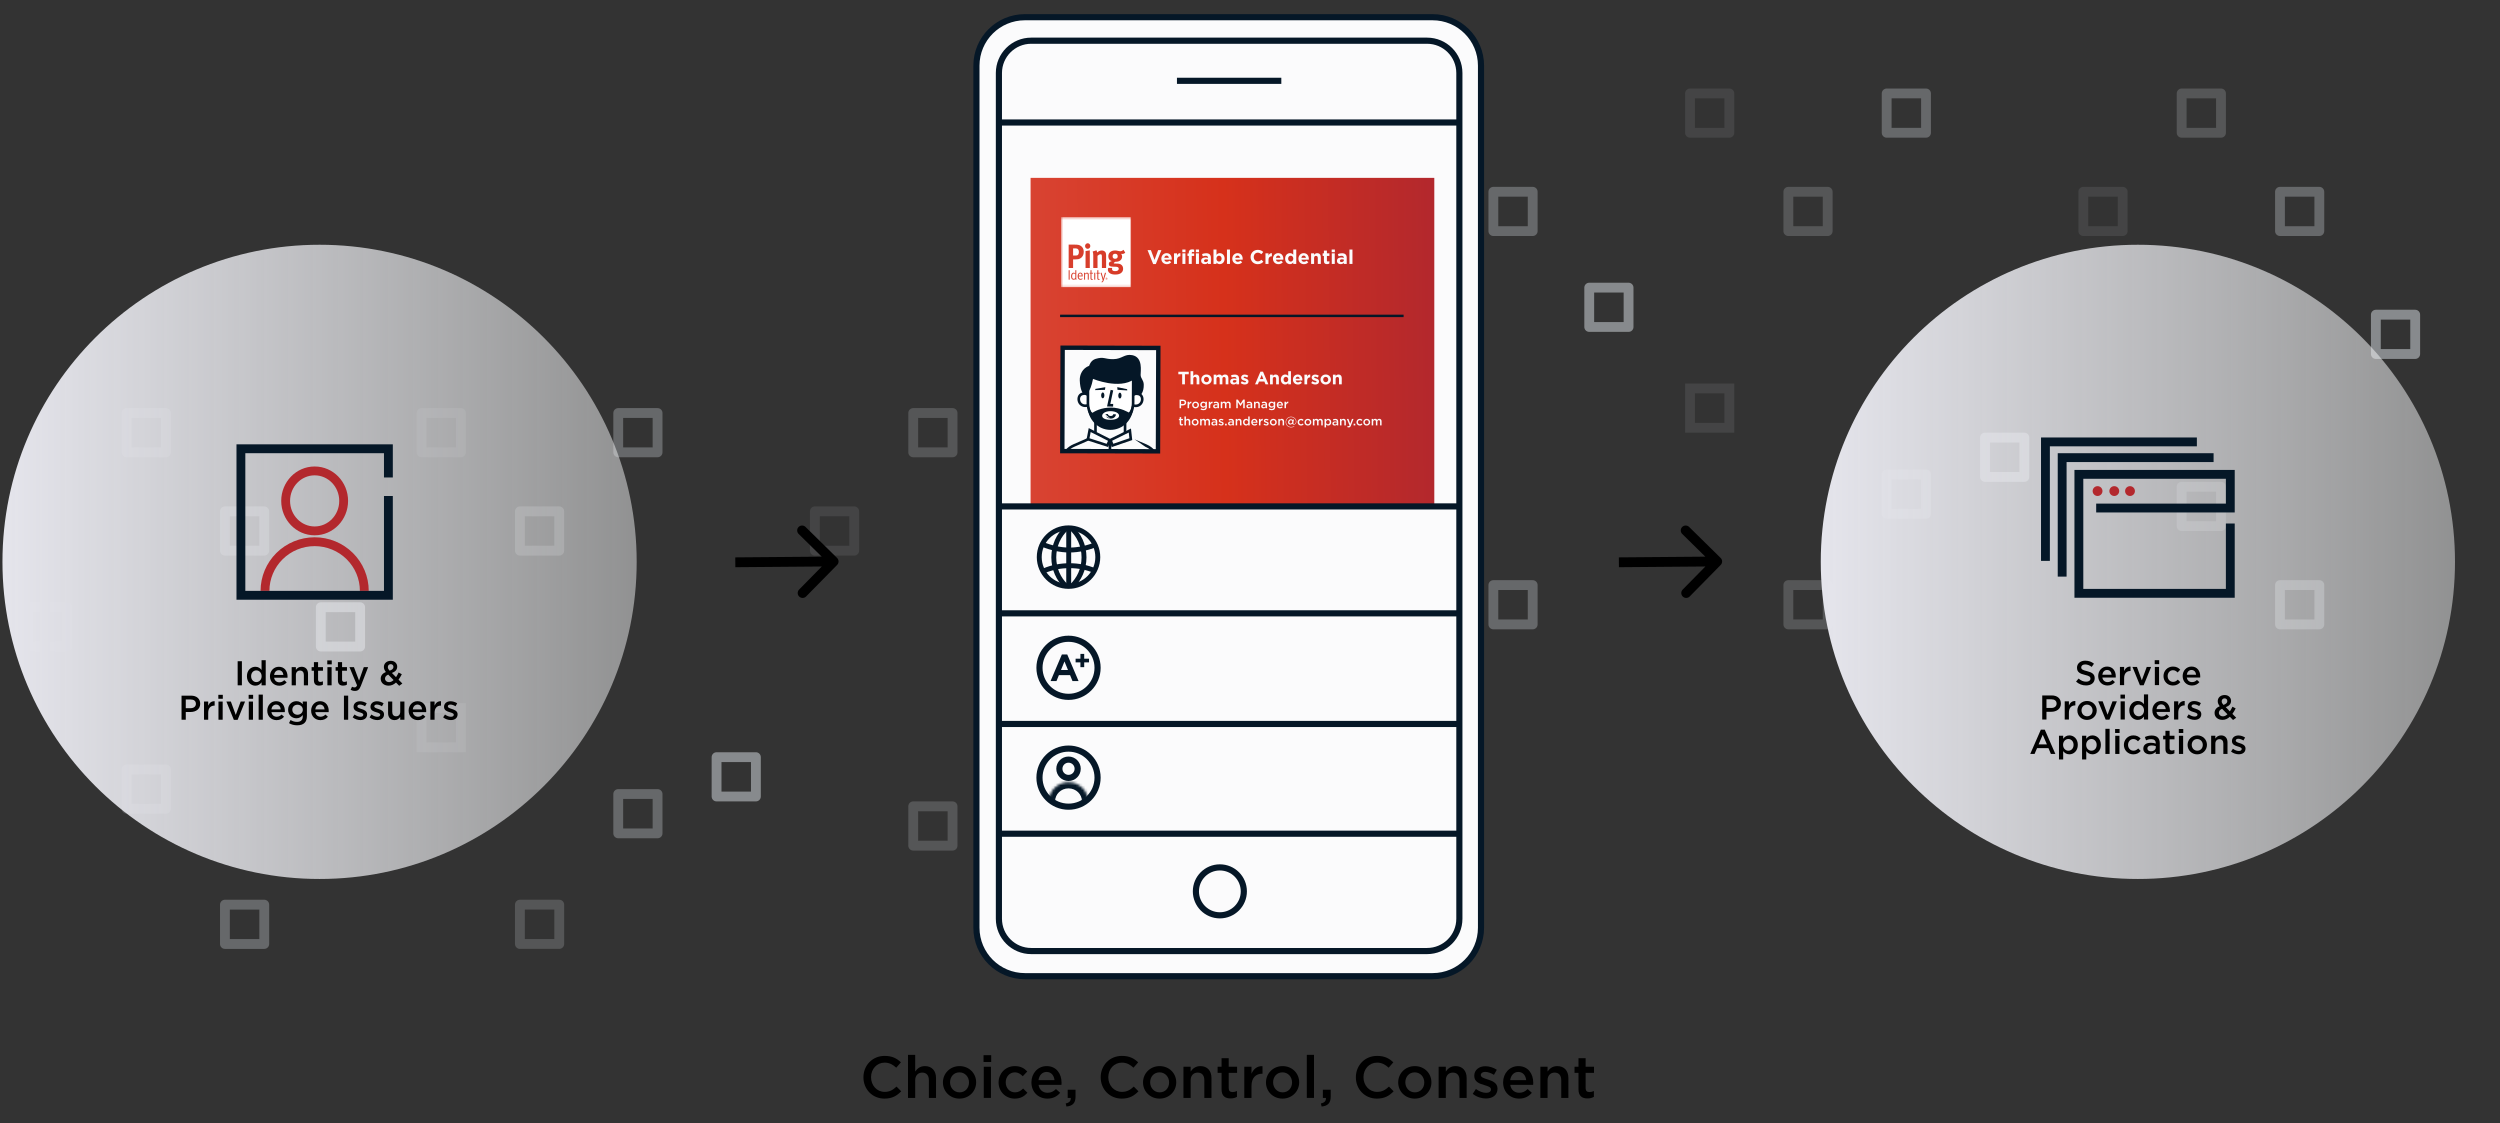 <svg width="1017" height="457" viewBox="0 0 1017 457" fill="none" xmlns="http://www.w3.org/2000/svg">
<rect x="0" y="0" width="1017" height="457" fill="#333333" stroke="none"/>
<g opacity="0.6">
<rect opacity="0.4" x="-2" y="-2" width="16" height="16" transform="matrix(4.37114e-08 -1 -1 -4.37114e-08 225.5 382.012)" stroke="#C0C5C9" stroke-width="4" stroke-linejoin="round"/>
<rect opacity="0.6" x="-2" y="-2" width="16" height="16" transform="matrix(4.37114e-08 -1 -1 -4.37114e-08 265.5 337.012)" stroke="#C0C5C9" stroke-width="4" stroke-linejoin="round"/>
<rect opacity="0.4" x="67.5" y="168.012" width="16" height="16" transform="rotate(90 67.5 168.012)" stroke="#C0C5C9" stroke-width="4" stroke-linejoin="round"/>
<rect opacity="0.4" x="-2" y="-2" width="16" height="16" transform="matrix(4.37114e-08 -1 -1 -4.37114e-08 225.5 222.012)" stroke="#C0C5C9" stroke-width="4" stroke-linejoin="round"/>
<rect opacity="0.4" x="387.5" y="168.012" width="16" height="16" transform="rotate(90 387.5 168.012)" stroke="#C0C5C9" stroke-width="4" stroke-linejoin="round"/>
<rect x="-2" y="-2" width="16" height="16" transform="matrix(4.37114e-08 -1 -1 -4.37114e-08 305.5 322.012)" stroke="#C0C5C9" stroke-width="4" stroke-linejoin="round"/>
<rect opacity="0.6" x="107.5" y="208.012" width="16" height="16" transform="rotate(90 107.5 208.012)" stroke="#C0C5C9" stroke-width="4" stroke-linejoin="round"/>
<rect opacity="0.6" x="-2" y="-2" width="16" height="16" transform="matrix(4.37114e-08 -1 -1 -4.37114e-08 265.5 182.012)" stroke="#C0C5C9" stroke-width="4" stroke-linejoin="round"/>
<rect opacity="0.6" x="427.5" y="208.012" width="16" height="16" transform="rotate(90 427.5 208.012)" stroke="#C0C5C9" stroke-width="4" stroke-linejoin="round"/>
<rect opacity="0.6" x="107.5" y="368.012" width="16" height="16" transform="rotate(90 107.5 368.012)" stroke="#C0C5C9" stroke-width="4" stroke-linejoin="round"/>
<rect opacity="0.6" x="427.5" y="368.012" width="16" height="16" transform="rotate(90 427.5 368.012)" stroke="#C0C5C9" stroke-width="4" stroke-linejoin="round"/>
<rect opacity="0.4" x="67.5" y="313.012" width="16" height="16" transform="rotate(90 67.5 313.012)" stroke="#C0C5C9" stroke-width="4" stroke-linejoin="round"/>
<rect opacity="0.4" x="387.5" y="328.012" width="16" height="16" transform="rotate(90 387.5 328.012)" stroke="#C0C5C9" stroke-width="4" stroke-linejoin="round"/>
<path d="M146.5 247.012L146.5 263.012L130.5 263.012L130.5 247.012L146.5 247.012Z" stroke="#C0C5C9" stroke-width="4" stroke-linejoin="round"/>
<rect x="466.5" y="258.012" width="16" height="16" transform="rotate(90 466.5 258.012)" stroke="#C0C5C9" stroke-width="4" stroke-linejoin="round"/>
<rect opacity="0.2" x="27.5" y="247.012" width="16" height="16" transform="rotate(90 27.5 247.012)" stroke="#C0C5C9" stroke-width="4" stroke-linejoin="round"/>
<rect opacity="0.2" x="-2" y="-2" width="16" height="16" transform="matrix(4.37114e-08 -1 -1 -4.37114e-08 185.5 182.012)" stroke="#C0C5C9" stroke-width="4" stroke-linejoin="round"/>
<rect opacity="0.2" x="347.5" y="208.012" width="16" height="16" transform="rotate(90 347.5 208.012)" stroke="#C0C5C9" stroke-width="4" stroke-linejoin="round"/>
<rect opacity="0.2" x="-2" y="-2" width="16" height="16" transform="matrix(4.37114e-08 -1 -1 -4.37114e-08 185.5 302.012)" stroke="#C0C5C9" stroke-width="4"/>
</g>
<g opacity="0.6">
<rect opacity="0.4" x="-2" y="-2" width="16" height="16" transform="matrix(4.37114e-08 -1 -1 -4.37114e-08 741.5 252.012)" stroke="#C0C5C9" stroke-width="4" stroke-linejoin="round"/>
<rect opacity="0.6" x="-2" y="-2" width="16" height="16" transform="matrix(4.37114e-08 -1 -1 -4.37114e-08 781.5 207.012)" stroke="#C0C5C9" stroke-width="4" stroke-linejoin="round"/>
<rect opacity="0.4" x="583.5" y="38.012" width="16" height="16" transform="rotate(90 583.5 38.012)" stroke="#C0C5C9" stroke-width="4" stroke-linejoin="round"/>
<rect opacity="0.4" x="-2" y="-2" width="16" height="16" transform="matrix(4.37114e-08 -1 -1 -4.37114e-08 741.5 92.012)" stroke="#C0C5C9" stroke-width="4" stroke-linejoin="round"/>
<rect opacity="0.4" x="903.5" y="38.012" width="16" height="16" transform="rotate(90 903.5 38.012)" stroke="#C0C5C9" stroke-width="4" stroke-linejoin="round"/>
<rect x="-2" y="-2" width="16" height="16" transform="matrix(4.37114e-08 -1 -1 -4.37114e-08 821.5 192.012)" stroke="#C0C5C9" stroke-width="4" stroke-linejoin="round"/>
<rect opacity="0.6" x="623.5" y="78.012" width="16" height="16" transform="rotate(90 623.5 78.012)" stroke="#C0C5C9" stroke-width="4" stroke-linejoin="round"/>
<rect opacity="0.6" x="-2" y="-2" width="16" height="16" transform="matrix(4.37114e-08 -1 -1 -4.37114e-08 781.5 52.012)" stroke="#C0C5C9" stroke-width="4" stroke-linejoin="round"/>
<rect opacity="0.6" x="943.5" y="78.012" width="16" height="16" transform="rotate(90 943.5 78.012)" stroke="#C0C5C9" stroke-width="4" stroke-linejoin="round"/>
<rect opacity="0.6" x="623.5" y="238.012" width="16" height="16" transform="rotate(90 623.5 238.012)" stroke="#C0C5C9" stroke-width="4" stroke-linejoin="round"/>
<rect opacity="0.6" x="943.5" y="238.012" width="16" height="16" transform="rotate(90 943.5 238.012)" stroke="#C0C5C9" stroke-width="4" stroke-linejoin="round"/>
<rect opacity="0.4" x="583.5" y="183.012" width="16" height="16" transform="rotate(90 583.5 183.012)" stroke="#C0C5C9" stroke-width="4" stroke-linejoin="round"/>
<rect opacity="0.4" x="903.5" y="198.012" width="16" height="16" transform="rotate(90 903.5 198.012)" stroke="#C0C5C9" stroke-width="4" stroke-linejoin="round"/>
<path d="M662.5 117.012L662.5 133.012L646.5 133.012L646.5 117.012L662.5 117.012Z" stroke="#C0C5C9" stroke-width="4" stroke-linejoin="round"/>
<rect x="982.5" y="128.012" width="16" height="16" transform="rotate(90 982.5 128.012)" stroke="#C0C5C9" stroke-width="4" stroke-linejoin="round"/>
<rect opacity="0.2" x="543.5" y="117.012" width="16" height="16" transform="rotate(90 543.5 117.012)" stroke="#C0C5C9" stroke-width="4" stroke-linejoin="round"/>
<rect opacity="0.2" x="-2" y="-2" width="16" height="16" transform="matrix(4.37114e-08 -1 -1 -4.37114e-08 701.5 52.012)" stroke="#C0C5C9" stroke-width="4" stroke-linejoin="round"/>
<rect opacity="0.2" x="863.5" y="78.012" width="16" height="16" transform="rotate(90 863.5 78.012)" stroke="#C0C5C9" stroke-width="4" stroke-linejoin="round"/>
<rect opacity="0.2" x="-2" y="-2" width="16" height="16" transform="matrix(4.37114e-08 -1 -1 -4.37114e-08 701.5 172.012)" stroke="#C0C5C9" stroke-width="4"/>
</g>
<path d="M259 228.566C259 299.81 201.245 357.566 130 357.566C58.755 357.566 1 299.81 1 228.566C1 157.321 58.755 99.566 130 99.566C201.245 99.566 259 157.321 259 228.566Z" fill="url(#paint0_linear_129_16289)"/>
<path fill-rule="evenodd" clip-rule="evenodd" d="M118 203.766C118 197.965 122.533 193.366 128 193.366C133.467 193.366 138 197.965 138 203.766C138 209.566 133.467 214.166 128 214.166C122.533 214.166 118 209.566 118 203.766ZM128 189.766C120.433 189.766 114.4 196.091 114.4 203.766C114.4 211.44 120.433 217.766 128 217.766C135.567 217.766 141.6 211.44 141.6 203.766C141.6 196.091 135.567 189.766 128 189.766ZM128 218.566C122.171 218.566 116.577 220.858 112.45 224.944C108.322 229.031 106 234.578 106 240.366H109.6C109.6 235.544 111.534 230.917 114.983 227.502C118.432 224.087 123.114 222.166 128 222.166C132.886 222.166 137.568 224.087 141.017 227.502C144.466 230.917 146.4 235.544 146.4 240.366H150C150 234.578 147.678 229.031 143.55 224.944C139.423 220.858 133.829 218.566 128 218.566Z" fill="#B3282D"/>
<path fill-rule="evenodd" clip-rule="evenodd" d="M159.8 180.766L96.2 180.765L96.2 243.965L159.8 243.966L159.8 201.767L156.2 201.767L156.2 240.366L99.8 240.365L99.8 184.365L156.2 184.366L156.2 194.24L159.8 194.24L159.8 180.766Z" fill="#051727"/>
<path d="M183.404 292.926C182.354 292.926 181.192 292.562 180.268 291.82L181.024 290.672C181.836 291.274 182.69 291.582 183.446 291.582C184.174 291.582 184.594 291.274 184.594 290.784V290.756C184.594 290.182 183.81 289.986 182.942 289.72C181.85 289.412 180.632 288.964 180.632 287.564V287.536C180.632 286.122 181.794 285.268 183.264 285.268C184.188 285.268 185.196 285.59 185.98 286.108L185.308 287.312C184.594 286.878 183.838 286.612 183.222 286.612C182.564 286.612 182.186 286.934 182.186 287.34V287.368C182.186 287.914 182.984 288.138 183.852 288.418C184.93 288.754 186.148 289.244 186.148 290.574V290.602C186.148 292.156 184.944 292.926 183.404 292.926Z" fill="black"/>
<path d="M175.073 292.786V285.394H176.781V287.06C177.243 285.954 178.097 285.198 179.399 285.254V287.046H179.301C177.817 287.046 176.781 288.012 176.781 289.972V292.786H175.073Z" fill="black"/>
<path d="M170.026 292.954C167.884 292.954 166.232 291.4 166.232 289.118V289.09C166.232 286.976 167.73 285.24 169.844 285.24C172.196 285.24 173.386 287.088 173.386 289.216C173.386 289.37 173.372 289.524 173.358 289.692H167.926C168.108 290.896 168.962 291.568 170.054 291.568C170.88 291.568 171.468 291.26 172.056 290.686L173.05 291.568C172.35 292.408 171.384 292.954 170.026 292.954ZM167.912 288.572H171.706C171.594 287.48 170.95 286.626 169.83 286.626C168.794 286.626 168.066 287.424 167.912 288.572Z" fill="black"/>
<path d="M160.504 292.94C158.838 292.94 157.872 291.82 157.872 290.098V285.394H159.566V289.594C159.566 290.742 160.14 291.386 161.148 291.386C162.128 291.386 162.814 290.714 162.814 289.566V285.394H164.522V292.786H162.814V291.638C162.338 292.338 161.652 292.94 160.504 292.94Z" fill="black"/>
<path d="M153.477 292.926C152.427 292.926 151.265 292.562 150.341 291.82L151.097 290.672C151.909 291.274 152.763 291.582 153.519 291.582C154.247 291.582 154.667 291.274 154.667 290.784V290.756C154.667 290.182 153.883 289.986 153.015 289.72C151.923 289.412 150.705 288.964 150.705 287.564V287.536C150.705 286.122 151.867 285.268 153.337 285.268C154.261 285.268 155.269 285.59 156.053 286.108L155.381 287.312C154.667 286.878 153.911 286.612 153.295 286.612C152.637 286.612 152.259 286.934 152.259 287.34V287.368C152.259 287.914 153.057 288.138 153.925 288.418C155.003 288.754 156.221 289.244 156.221 290.574V290.602C156.221 292.156 155.017 292.926 153.477 292.926Z" fill="black"/>
<path d="M146.6 292.926C145.55 292.926 144.388 292.562 143.464 291.82L144.22 290.672C145.032 291.274 145.886 291.582 146.642 291.582C147.37 291.582 147.79 291.274 147.79 290.784V290.756C147.79 290.182 147.006 289.986 146.138 289.72C145.046 289.412 143.828 288.964 143.828 287.564V287.536C143.828 286.122 144.99 285.268 146.46 285.268C147.384 285.268 148.392 285.59 149.176 286.108L148.504 287.312C147.79 286.878 147.034 286.612 146.418 286.612C145.76 286.612 145.382 286.934 145.382 287.34V287.368C145.382 287.914 146.18 288.138 147.048 288.418C148.126 288.754 149.344 289.244 149.344 290.574V290.602C149.344 292.156 148.14 292.926 146.6 292.926Z" fill="black"/>
<path d="M139.916 292.786V282.986H141.638V292.786H139.916Z" fill="black"/>
<path d="M130.364 292.954C128.222 292.954 126.57 291.4 126.57 289.118V289.09C126.57 286.976 128.068 285.24 130.182 285.24C132.534 285.24 133.724 287.088 133.724 289.216C133.724 289.37 133.71 289.524 133.696 289.692H128.264C128.446 290.896 129.3 291.568 130.392 291.568C131.218 291.568 131.806 291.26 132.394 290.686L133.388 291.568C132.688 292.408 131.722 292.954 130.364 292.954ZM128.25 288.572H132.044C131.932 287.48 131.288 286.626 130.168 286.626C129.132 286.626 128.404 287.424 128.25 288.572Z" fill="black"/>
<path d="M120.873 295.054C119.655 295.054 118.521 294.746 117.569 294.172L118.199 292.898C118.997 293.388 119.823 293.668 120.831 293.668C122.343 293.668 123.169 292.898 123.169 291.414V290.854C122.553 291.638 121.783 292.198 120.565 292.198C118.815 292.198 117.205 290.91 117.205 288.74V288.712C117.205 286.528 118.843 285.24 120.565 285.24C121.811 285.24 122.581 285.814 123.155 286.5V285.394H124.849V291.274C124.849 292.52 124.527 293.444 123.911 294.06C123.239 294.732 122.203 295.054 120.873 295.054ZM121.013 290.756C122.189 290.756 123.183 289.93 123.183 288.726V288.698C123.183 287.494 122.189 286.682 121.013 286.682C119.837 286.682 118.913 287.48 118.913 288.698V288.726C118.913 289.93 119.851 290.756 121.013 290.756Z" fill="black"/>
<path d="M112.522 292.954C110.38 292.954 108.728 291.4 108.728 289.118V289.09C108.728 286.976 110.226 285.24 112.34 285.24C114.692 285.24 115.882 287.088 115.882 289.216C115.882 289.37 115.868 289.524 115.854 289.692H110.422C110.604 290.896 111.458 291.568 112.55 291.568C113.376 291.568 113.964 291.26 114.552 290.686L115.546 291.568C114.846 292.408 113.88 292.954 112.522 292.954ZM110.408 288.572H114.202C114.09 287.48 113.446 286.626 112.326 286.626C111.29 286.626 110.562 287.424 110.408 288.572Z" fill="black"/>
<path d="M105.212 292.786V282.566H106.92V292.786H105.212Z" fill="black"/>
<path d="M101.15 284.26V282.65H102.97V284.26H101.15ZM101.206 292.786V285.394H102.914V292.786H101.206Z" fill="black"/>
<path d="M95.134 292.842L92.096 285.394H93.916L95.904 290.826L97.906 285.394H99.684L96.66 292.842H95.134Z" fill="black"/>
<path d="M88.818 284.26V282.65H90.638V284.26H88.818ZM88.874 292.786V285.394H90.582V292.786H88.874Z" fill="black"/>
<path d="M82.993 292.786V285.394H84.701V287.06C85.163 285.954 86.017 285.198 87.319 285.254V287.046H87.221C85.737 287.046 84.701 288.012 84.701 289.972V292.786H82.993Z" fill="black"/>
<path d="M73.852 292.786V282.986H77.716C80.012 282.986 81.44 284.288 81.44 286.262V286.29C81.44 288.488 79.676 289.636 77.52 289.636H75.574V292.786H73.852ZM75.574 288.082H77.576C78.878 288.082 79.69 287.354 79.69 286.332V286.304C79.69 285.156 78.864 284.554 77.576 284.554H75.574V288.082Z" fill="black"/>
<path d="M162.393 278.982L161.091 277.652C160.251 278.436 159.271 278.926 158.095 278.926C156.261 278.926 154.875 277.82 154.875 276.126V276.098C154.875 274.838 155.631 273.928 156.975 273.368C156.415 272.64 156.163 272.038 156.163 271.324V271.296C156.163 269.966 157.227 268.818 158.977 268.818C160.531 268.818 161.581 269.868 161.581 271.184V271.212C161.581 272.5 160.727 273.27 159.425 273.76L161.105 275.468C161.469 274.908 161.833 274.264 162.155 273.578L163.457 274.264C163.065 275.048 162.631 275.818 162.127 276.49L163.681 278.058L162.393 278.982ZM158.515 272.836C159.523 272.472 160.055 272.01 160.055 271.31V271.282C160.055 270.624 159.593 270.176 158.949 270.176C158.249 270.176 157.773 270.68 157.773 271.352V271.38C157.773 271.87 157.969 272.234 158.515 272.836ZM158.263 277.498C158.935 277.498 159.551 277.176 160.111 276.644L157.927 274.418C157.017 274.81 156.625 275.412 156.625 276.042V276.07C156.625 276.896 157.311 277.498 158.263 277.498Z" fill="black"/>
<path d="M146.061 276.882L147.993 271.394H149.757L146.817 278.982C146.229 280.508 145.571 281.068 144.381 281.068C143.681 281.068 143.149 280.9 142.631 280.606L143.205 279.36C143.513 279.528 143.849 279.64 144.199 279.64C144.675 279.64 144.969 279.43 145.249 278.8L142.169 271.394H143.989L146.061 276.882Z" fill="black"/>
<path d="M139.592 278.912C138.346 278.912 137.464 278.366 137.464 276.742V272.85H136.526V271.394H137.464V269.364H139.158V271.394H141.146V272.85H139.158V276.476C139.158 277.134 139.494 277.4 140.068 277.4C140.446 277.4 140.782 277.316 141.118 277.148V278.534C140.698 278.772 140.236 278.912 139.592 278.912Z" fill="black"/>
<path d="M133.136 270.26V268.65H134.956V270.26H133.136ZM133.192 278.786V271.394H134.9V278.786H133.192Z" fill="black"/>
<path d="M129.83 278.912C128.584 278.912 127.702 278.366 127.702 276.742V272.85H126.764V271.394H127.702V269.364H129.396V271.394H131.384V272.85H129.396V276.476C129.396 277.134 129.732 277.4 130.306 277.4C130.684 277.4 131.02 277.316 131.356 277.148V278.534C130.936 278.772 130.474 278.912 129.83 278.912Z" fill="black"/>
<path d="M118.656 278.786V271.394H120.364V272.528C120.84 271.842 121.526 271.24 122.674 271.24C124.34 271.24 125.306 272.36 125.306 274.068V278.786H123.612V274.586C123.612 273.438 123.038 272.78 122.03 272.78C121.05 272.78 120.364 273.466 120.364 274.614V278.786H118.656Z" fill="black"/>
<path d="M113.609 278.954C111.467 278.954 109.815 277.4 109.815 275.118V275.09C109.815 272.976 111.313 271.24 113.427 271.24C115.779 271.24 116.969 273.088 116.969 275.216C116.969 275.37 116.955 275.524 116.941 275.692H111.509C111.691 276.896 112.545 277.568 113.637 277.568C114.463 277.568 115.051 277.26 115.639 276.686L116.633 277.568C115.933 278.408 114.967 278.954 113.609 278.954ZM111.495 274.572H115.289C115.177 273.48 114.533 272.626 113.413 272.626C112.377 272.626 111.649 273.424 111.495 274.572Z" fill="black"/>
<path d="M103.88 278.94C102.144 278.94 100.45 277.554 100.45 275.104V275.076C100.45 272.626 102.116 271.24 103.88 271.24C105.098 271.24 105.868 271.842 106.4 272.542V268.566H108.094V278.786H106.4V277.554C105.854 278.324 105.084 278.94 103.88 278.94ZM104.286 277.47C105.42 277.47 106.428 276.518 106.428 275.104V275.076C106.428 273.648 105.42 272.71 104.286 272.71C103.124 272.71 102.158 273.62 102.158 275.076V275.104C102.158 276.532 103.138 277.47 104.286 277.47Z" fill="black"/>
<path d="M96.679 278.786V268.986H98.401V278.786H96.679Z" fill="black"/>
<path fill-rule="evenodd" clip-rule="evenodd" d="M327.692 214.36L340.526 226.981C341.313 227.756 341.324 229.022 340.549 229.81L327.928 242.643C327.153 243.431 325.887 243.441 325.1 242.667C324.312 241.892 324.302 240.626 325.076 239.838L334.312 230.447L299.139 230.741L299.106 226.741L334.278 226.448L324.887 217.212C324.1 216.437 324.089 215.171 324.864 214.383C325.638 213.596 326.905 213.585 327.692 214.36Z" fill="black"/>
<path d="M582.768 7H416.919C406.035 7 397.211 15.824 397.211 26.708V108.963V377.399C397.211 388.283 406.035 397.107 416.919 397.107H582.768C593.653 397.107 602.476 388.283 602.476 377.399V26.708C602.476 15.824 593.653 7 582.768 7Z" fill="#FBFBFC"/>
<path fill-rule="evenodd" clip-rule="evenodd" d="M395.961 26.708C395.961 15.133 405.345 5.75 416.919 5.75H582.768C594.343 5.75 603.726 15.133 603.726 26.708V377.399C603.726 388.974 594.343 398.357 582.768 398.357H416.919C405.345 398.357 395.961 388.974 395.961 377.399V26.708ZM416.919 8.25C406.725 8.25 398.461 16.514 398.461 26.708V377.399C398.461 387.593 406.725 395.857 416.919 395.857H582.768C592.963 395.857 601.226 387.593 601.226 377.399V26.708C601.226 16.514 592.963 8.25 582.768 8.25H416.919Z" fill="#051727"/>
<path fill-rule="evenodd" clip-rule="evenodd" d="M405.104 29.695C405.104 21.749 411.547 15.307 419.493 15.307H580.532C588.479 15.307 594.921 21.749 594.921 29.695V373.748C594.921 381.695 588.479 388.136 580.532 388.136H419.493C411.547 388.136 405.104 381.695 405.104 373.748V29.695ZM419.493 17.807C412.927 17.807 407.604 23.13 407.604 29.695V373.748C407.604 380.314 412.927 385.636 419.493 385.636H580.532C587.099 385.636 592.421 380.314 592.421 373.748V29.695C592.421 23.13 587.099 17.807 580.532 17.807H419.493Z" fill="#051727"/>
<path fill-rule="evenodd" clip-rule="evenodd" d="M593.671 340.406H406.354V337.906H593.671V340.406Z" fill="#051727"/>
<path fill-rule="evenodd" clip-rule="evenodd" d="M593.671 51.082H406.354V48.582H593.671V51.082Z" fill="#051727"/>
<path fill-rule="evenodd" clip-rule="evenodd" d="M521.24 34.126H478.784V31.626H521.24V34.126Z" fill="#051727"/>
<path d="M583.473 72.355H419.241V206.007H583.473V72.355Z" fill="url(#paint1_linear_129_16289)"/>
<mask id="mask0_129_16289" style="mask-type:luminance" maskUnits="userSpaceOnUse" x="431" y="88" width="30" height="29">
<path d="M460.115 88.334H431.62V116.83H460.115V88.334Z" fill="white"/>
</mask>
<g mask="url(#mask0_129_16289)">
<path d="M450.115 113.024C450.049 113.016 449.981 113.029 449.922 113.06C449.862 113.092 449.814 113.14 449.783 113.2C449.752 113.26 449.739 113.327 449.748 113.394C449.756 113.461 449.784 113.523 449.829 113.573C449.873 113.624 449.932 113.659 449.997 113.675C450.063 113.691 450.131 113.687 450.194 113.663C450.257 113.64 450.311 113.597 450.349 113.542C450.387 113.487 450.408 113.421 450.408 113.354C450.411 113.313 450.406 113.272 450.393 113.233C450.38 113.194 450.359 113.158 450.332 113.127C450.304 113.096 450.271 113.071 450.234 113.054C450.197 113.036 450.157 113.026 450.115 113.024ZM450.21 113.584L450.096 113.384H450.048V113.584H449.966V113.125H450.129C450.233 113.125 450.29 113.164 450.29 113.262C450.292 113.278 450.29 113.294 450.285 113.309C450.28 113.324 450.272 113.338 450.261 113.349C450.25 113.361 450.237 113.371 450.223 113.377C450.208 113.383 450.192 113.386 450.176 113.386L450.293 113.588L450.21 113.584ZM439.432 111.238C439.064 111.238 438.856 111.53 438.836 112.109H440.02C440.02 111.806 439.979 111.62 439.9 111.485C439.85 111.407 439.781 111.344 439.699 111.3C439.617 111.257 439.525 111.236 439.432 111.238ZM450.21 113.249C450.21 113.195 450.163 113.186 450.121 113.186H450.048V113.315H450.119C450.169 113.315 450.21 113.315 450.21 113.249ZM436.803 111.277C436.704 111.277 436.606 111.304 436.52 111.356C436.435 111.407 436.366 111.481 436.32 111.57C436.194 111.784 436.154 111.986 436.154 112.379C436.154 112.705 436.175 112.949 436.257 113.11C436.3 113.211 436.372 113.297 436.465 113.355C436.558 113.413 436.667 113.441 436.777 113.435C436.96 113.443 437.139 113.378 437.275 113.256C437.343 113.202 437.396 113.133 437.431 113.054V111.57C437.302 111.373 437.109 111.277 436.803 111.277ZM453.642 103.229C452.984 103.229 452.609 103.609 452.609 104.268C452.609 104.98 453.022 105.267 453.63 105.267C454.315 105.267 454.689 104.912 454.689 104.268C454.689 103.625 454.302 103.229 453.642 103.229ZM437.685 101.055H436.534V103.954H437.477C438.213 103.954 438.433 103.859 438.678 103.462C438.834 103.203 438.898 102.929 438.898 102.477C438.898 101.588 438.446 101.055 437.683 101.055H437.685ZM431.621 88.334V116.829H460.116V88.334H431.621ZM442.491 98.949C443.072 98.949 443.536 99.456 443.536 100.083C443.536 100.711 443.061 101.223 442.463 101.223C441.882 101.223 441.403 100.717 441.403 100.083C441.398 99.789 441.509 99.504 441.713 99.292C441.917 99.079 442.197 98.956 442.491 98.949ZM443.331 101.847V109.014H441.6V102.135L443.331 101.847ZM435.141 113.767H434.725V109.912H435.141V113.767ZM437.504 113.767C437.472 113.675 437.453 113.579 437.447 113.482C437.369 113.589 437.265 113.675 437.146 113.731C437.026 113.788 436.894 113.814 436.762 113.807C436.091 113.807 435.707 113.284 435.707 112.392C435.707 111.795 435.889 111.357 436.242 111.093C436.383 110.979 436.559 110.917 436.741 110.919C436.877 110.916 437.013 110.947 437.135 111.009C437.257 111.07 437.363 111.161 437.442 111.273C437.442 111.273 437.437 111.043 437.437 110.84V109.909H437.841V112.864C437.841 113.346 437.862 113.605 437.919 113.768L437.504 113.767ZM440.449 112.437H438.84V112.505C438.84 112.769 438.87 112.971 438.959 113.117C439.025 113.227 439.12 113.316 439.234 113.376C439.347 113.437 439.474 113.465 439.603 113.459C439.721 113.461 439.838 113.439 439.947 113.394C440.056 113.348 440.154 113.281 440.236 113.195L440.393 113.48C440.159 113.706 439.845 113.831 439.52 113.828C438.803 113.828 438.372 113.266 438.372 112.338C438.372 111.863 438.467 111.563 438.683 111.282C438.771 111.16 438.888 111.061 439.023 110.994C439.157 110.926 439.306 110.892 439.457 110.895C439.589 110.892 439.72 110.917 439.841 110.97C439.962 111.022 440.071 111.1 440.159 111.198C440.381 111.446 440.444 111.71 440.455 112.378L440.449 112.437ZM439.324 105.198C438.911 105.404 438.523 105.514 437.528 105.514H436.534V109.014H434.729V99.51H437.089C438.614 99.51 439.079 99.674 439.584 99.975C440.422 100.467 440.874 101.342 440.874 102.437C440.874 103.695 440.306 104.706 439.324 105.198ZM442.91 113.767H442.5V111.873C442.5 111.576 442.479 111.503 442.405 111.407C442.369 111.367 442.324 111.336 442.275 111.316C442.226 111.296 442.173 111.286 442.12 111.289C441.912 111.289 441.591 111.469 441.403 111.682V113.767H441.008V111.605C441.02 111.404 440.987 111.203 440.913 111.015L441.308 110.897C441.367 111.036 441.4 111.185 441.403 111.335C441.672 111.044 441.943 110.903 442.218 110.903C442.353 110.902 442.484 110.94 442.597 111.013C442.71 111.086 442.798 111.19 442.852 111.314C442.894 111.417 442.915 111.528 442.915 111.639L442.91 113.767ZM444.57 111.306H444.011V113.111C444.011 113.419 444.089 113.527 444.343 113.527C444.458 113.527 444.428 113.527 444.501 113.489L444.558 113.774C444.452 113.845 444.325 113.878 444.198 113.869C444.08 113.871 443.964 113.843 443.86 113.79C443.678 113.695 443.611 113.514 443.611 113.233V111.306H443.274V110.974H443.611V109.914H444.027V110.974H444.692L444.57 111.306ZM445.556 113.767H445.136V110.977L445.556 110.907V113.767ZM447.118 113.52C447.232 113.52 447.202 113.52 447.274 113.482L447.332 113.767C447.226 113.838 447.1 113.872 446.972 113.862C446.855 113.864 446.739 113.838 446.634 113.784C446.453 113.689 446.385 113.509 446.385 113.227V111.3H446.047V110.969H446.385V109.908H446.801V110.969H447.45L447.326 111.3H446.785V113.105C446.785 113.41 446.863 113.52 447.118 113.52ZM446.472 104.063V109.014H444.739V103.94C444.748 103.383 444.67 102.829 444.508 102.297L446.044 101.832C446.197 102.099 446.281 102.4 446.29 102.707C446.533 102.518 446.786 102.345 447.05 102.187C447.419 101.995 447.828 101.893 448.243 101.89C448.98 101.89 449.626 102.299 449.832 102.902C449.933 103.225 449.977 103.562 449.963 103.9V109.014H448.253V104.46C448.253 103.667 448.124 103.435 447.671 103.435C447.324 103.436 446.872 103.681 446.472 104.063ZM448.217 114.919L448.097 114.621C448.351 114.535 448.483 114.411 448.594 114.106C448.552 113.885 448.528 113.79 448.528 113.79C448.498 113.61 448.357 113.064 448.269 112.784L447.712 111.035L448.113 110.889L448.643 112.704C448.721 112.968 448.799 113.4 448.799 113.4H448.813L448.974 112.811L449.478 110.969H449.941L449.053 113.868C448.877 114.43 448.669 114.801 448.217 114.919ZM450.116 113.762C450.035 113.767 449.953 113.747 449.883 113.705C449.813 113.662 449.757 113.6 449.722 113.526C449.688 113.451 449.676 113.368 449.69 113.288C449.703 113.207 449.74 113.132 449.796 113.072C449.853 113.013 449.926 112.971 450.006 112.954C450.086 112.936 450.169 112.943 450.245 112.973C450.321 113.004 450.387 113.056 450.433 113.124C450.479 113.192 450.503 113.272 450.503 113.354C450.504 113.406 450.495 113.458 450.477 113.507C450.458 113.556 450.43 113.6 450.394 113.638C450.358 113.676 450.315 113.707 450.267 113.728C450.219 113.749 450.169 113.761 450.116 113.762ZM456.474 104.405C456.474 105.609 455.439 106.484 454.031 106.484C453.944 106.486 453.858 106.481 453.772 106.47C453.334 106.69 453.088 106.85 453.088 107.045C453.088 107.14 453.191 107.209 453.373 107.209L454.304 107.223C455.311 107.236 455.841 107.4 456.307 107.852C456.693 108.232 456.877 108.714 456.877 109.343C456.895 109.876 456.705 110.396 456.346 110.792C455.765 111.448 454.77 111.694 453.736 111.694C452.794 111.694 451.824 111.53 451.231 110.942C451.059 110.784 450.922 110.592 450.829 110.378C450.735 110.163 450.687 109.932 450.688 109.699C450.679 109.452 450.732 109.208 450.843 108.987H452.442C452.382 109.13 452.355 109.283 452.363 109.438C452.363 109.999 452.804 110.299 453.604 110.299C454.043 110.299 454.418 110.245 454.689 110.066C454.814 109.994 454.919 109.891 454.994 109.766C455.069 109.642 455.11 109.501 455.115 109.356C455.115 108.727 454.586 108.535 453.901 108.522L453.164 108.508C452.389 108.493 451.886 108.426 451.575 108.289C451.265 108.167 451.072 107.852 451.072 107.374C451.072 106.922 451.2 106.498 452.286 106.198C451.329 105.937 450.861 105.294 450.861 104.255C450.861 102.819 451.959 101.89 453.652 101.89C454.054 101.896 454.454 101.955 454.841 102.067C455.202 102.162 455.435 102.218 455.654 102.218C456.129 102.218 456.623 101.999 457.024 101.616L457.748 102.778C457.368 103.147 457.011 103.298 456.534 103.298C456.382 103.294 456.23 103.281 456.081 103.257C456.344 103.581 456.484 103.988 456.474 104.405Z" fill="white"/>
</g>
<path d="M469.097 107.416H470.192L472.47 101.741H471.134L469.661 105.709L468.187 101.741H466.819L469.097 107.416ZM474.689 107.472C475.47 107.472 476.05 107.166 476.452 106.667L475.752 106.048C475.414 106.361 475.116 106.49 474.705 106.49C474.158 106.49 473.772 106.2 473.651 105.645H476.653C476.662 105.532 476.67 105.42 476.67 105.323C476.67 104.099 476.009 102.981 474.569 102.981C473.313 102.981 472.435 103.995 472.435 105.226V105.243C472.435 106.563 473.393 107.472 474.689 107.472ZM473.635 104.88C473.731 104.325 474.061 103.963 474.569 103.963C475.084 103.963 475.406 104.333 475.478 104.88H473.635ZM477.581 107.376H478.805V105.782C478.805 104.752 479.304 104.26 480.117 104.26H480.182V102.981C479.457 102.948 479.055 103.335 478.805 103.93V103.061H477.581V107.376ZM480.97 102.586H482.258V101.499H480.97V102.586ZM481.002 107.376H482.226V103.061H481.002V107.376ZM483.585 107.376H484.808V104.108H485.782V103.109H484.792V102.94C484.792 102.618 484.953 102.473 485.235 102.473C485.444 102.473 485.613 102.514 485.79 102.578V101.564C485.565 101.491 485.307 101.443 484.921 101.443C484.486 101.443 484.156 101.556 483.931 101.781C483.705 102.006 483.585 102.353 483.585 102.828V103.101H483.077V104.108H483.585V107.376ZM486.473 102.586H487.761V101.499H486.473V102.586ZM486.505 107.376H487.729V103.061H486.505V107.376ZM490.102 107.456C490.697 107.456 491.108 107.239 491.406 106.909V107.376H492.589V104.872C492.589 104.293 492.444 103.818 492.122 103.496C491.816 103.19 491.333 103.013 490.665 103.013C489.933 103.013 489.466 103.15 488.991 103.359L489.297 104.293C489.691 104.148 490.021 104.059 490.488 104.059C491.1 104.059 491.414 104.341 491.414 104.848V104.921C491.108 104.816 490.794 104.743 490.359 104.743C489.337 104.743 488.621 105.178 488.621 106.12V106.136C488.621 106.989 489.289 107.456 490.102 107.456ZM490.472 106.611C490.078 106.611 489.804 106.418 489.804 106.088V106.072C489.804 105.685 490.126 105.476 490.649 105.476C490.947 105.476 491.221 105.54 491.43 105.637V105.854C491.43 106.297 491.044 106.611 490.472 106.611ZM496.21 107.456C497.232 107.456 498.174 106.667 498.174 105.226V105.21C498.174 103.769 497.216 102.981 496.21 102.981C495.574 102.981 495.163 103.278 494.866 103.681V101.499H493.642V107.376H494.866V106.812C495.155 107.158 495.558 107.456 496.21 107.456ZM495.896 106.418C495.324 106.418 494.85 105.943 494.85 105.226V105.21C494.85 104.494 495.324 104.019 495.896 104.019C496.468 104.019 496.951 104.494 496.951 105.21V105.226C496.951 105.951 496.468 106.418 495.896 106.418ZM499.13 107.376H500.354V101.499H499.13V107.376ZM503.548 107.472C504.329 107.472 504.908 107.166 505.311 106.667L504.611 106.048C504.272 106.361 503.975 106.49 503.564 106.49C503.017 106.49 502.63 106.2 502.51 105.645H505.512C505.52 105.532 505.528 105.42 505.528 105.323C505.528 104.099 504.868 102.981 503.427 102.981C502.171 102.981 501.294 103.995 501.294 105.226V105.243C501.294 106.563 502.252 107.472 503.548 107.472ZM502.493 104.88C502.59 104.325 502.92 103.963 503.427 103.963C503.942 103.963 504.264 104.333 504.337 104.88H502.493ZM511.623 107.472C512.709 107.472 513.353 107.086 513.933 106.466L513.144 105.669C512.701 106.072 512.307 106.329 511.663 106.329C510.697 106.329 510.029 105.524 510.029 104.558V104.542C510.029 103.576 510.713 102.787 511.663 102.787C512.226 102.787 512.669 103.029 513.104 103.423L513.893 102.514C513.37 101.998 512.734 101.644 511.671 101.644C509.94 101.644 508.733 102.956 508.733 104.558V104.574C508.733 106.192 509.964 107.472 511.623 107.472ZM514.797 107.376H516.02V105.782C516.02 104.752 516.519 104.26 517.332 104.26H517.397V102.981C516.672 102.948 516.27 103.335 516.02 103.93V103.061H514.797V107.376ZM520.088 107.472C520.869 107.472 521.448 107.166 521.851 106.667L521.151 106.048C520.813 106.361 520.515 106.49 520.104 106.49C519.557 106.49 519.17 106.2 519.05 105.645H522.052C522.06 105.532 522.068 105.42 522.068 105.323C522.068 104.099 521.408 102.981 519.967 102.981C518.711 102.981 517.834 103.995 517.834 105.226V105.243C517.834 106.563 518.792 107.472 520.088 107.472ZM519.033 104.88C519.13 104.325 519.46 103.963 519.967 103.963C520.482 103.963 520.804 104.333 520.877 104.88H519.033ZM524.751 107.456C525.387 107.456 525.798 107.158 526.096 106.756V107.376H527.319V101.499H526.096V103.625C525.806 103.278 525.403 102.981 524.751 102.981C523.729 102.981 522.787 103.769 522.787 105.21V105.226C522.787 106.667 523.745 107.456 524.751 107.456ZM525.065 106.418C524.494 106.418 524.011 105.943 524.011 105.226V105.21C524.011 104.486 524.494 104.019 525.065 104.019C525.637 104.019 526.112 104.494 526.112 105.21V105.226C526.112 105.943 525.637 106.418 525.065 106.418ZM530.457 107.472C531.238 107.472 531.817 107.166 532.22 106.667L531.52 106.048C531.181 106.361 530.884 106.49 530.473 106.49C529.926 106.49 529.539 106.2 529.419 105.645H532.421C532.429 105.532 532.437 105.42 532.437 105.323C532.437 104.099 531.777 102.981 530.336 102.981C529.08 102.981 528.203 103.995 528.203 105.226V105.243C528.203 106.563 529.161 107.472 530.457 107.472ZM529.402 104.88C529.499 104.325 529.829 103.963 530.336 103.963C530.851 103.963 531.173 104.333 531.246 104.88H529.402ZM533.349 107.376H534.573V104.969C534.573 104.389 534.871 104.091 535.338 104.091C535.804 104.091 536.078 104.389 536.078 104.969V107.376H537.302V104.582C537.302 103.592 536.762 102.981 535.837 102.981C535.217 102.981 534.855 103.311 534.573 103.673V103.061H533.349V107.376ZM539.822 107.448C540.232 107.448 540.53 107.352 540.788 107.199V106.217C540.611 106.313 540.409 106.37 540.184 106.37C539.91 106.37 539.789 106.233 539.789 105.951V104.108H540.804V103.061H539.789V101.958H538.566V103.061H538.051V104.108H538.566V106.152C538.566 107.15 539.073 107.448 539.822 107.448ZM541.73 102.586H543.018V101.499H541.73V102.586ZM541.762 107.376H542.986V103.061H541.762V107.376ZM545.358 107.456C545.954 107.456 546.365 107.239 546.662 106.909V107.376H547.846V104.872C547.846 104.293 547.701 103.818 547.379 103.496C547.073 103.19 546.59 103.013 545.922 103.013C545.189 103.013 544.722 103.15 544.248 103.359L544.553 104.293C544.948 104.148 545.278 104.059 545.745 104.059C546.357 104.059 546.671 104.341 546.671 104.848V104.921C546.365 104.816 546.051 104.743 545.616 104.743C544.594 104.743 543.877 105.178 543.877 106.12V106.136C543.877 106.989 544.545 107.456 545.358 107.456ZM545.729 106.611C545.334 106.611 545.061 106.418 545.061 106.088V106.072C545.061 105.685 545.383 105.476 545.906 105.476C546.204 105.476 546.477 105.54 546.687 105.637V105.854C546.687 106.297 546.3 106.611 545.729 106.611ZM548.955 107.376H550.179V101.499H548.955V107.376Z" fill="#FBFBFC"/>
<path d="M471.202 141.544L432.278 141.449L432.141 183.508L471.065 183.603L471.202 141.544Z" fill="#FBFBFC"/>
<path fill-rule="evenodd" clip-rule="evenodd" d="M431.384 140.55L472.102 140.65L471.959 184.502L431.241 184.403L431.384 140.55ZM433.172 142.348L433.041 182.614L470.171 182.704L470.302 142.439L433.172 142.348Z" fill="#051727"/>
<path d="M443.166 161.679C443.166 161.679 439.539 162.227 439.251 154.727C439.164 152.442 440.315 149.82 443.079 148.805C443.079 148.805 443.617 146.609 445.705 145.99C449.136 144.976 449.276 146.145 452.892 146.106C456.508 146.066 457.373 143.882 460.56 144.47C465.089 145.311 463.965 151.089 464.006 152.55C464.048 154.01 465.249 154.596 465.279 156.49C465.369 162.288 460.726 162.205 460.726 162.205L443.162 161.677L443.166 161.679Z" fill="#051727"/>
<path d="M459.997 162.043C459.997 162.043 460.819 159.49 463.316 160.326C465.815 161.161 464.788 166.23 460.692 164.879L459.997 162.043Z" fill="white"/>
<path fill-rule="evenodd" clip-rule="evenodd" d="M460.56 162.079C460.581 162.03 460.609 161.97 460.643 161.903C460.743 161.708 460.895 161.463 461.106 161.246C461.316 161.03 461.574 160.849 461.891 160.759C462.204 160.67 462.612 160.658 463.145 160.836C463.587 160.984 463.881 161.315 464.026 161.75C464.175 162.195 464.162 162.737 463.974 163.231C463.788 163.721 463.442 164.137 462.952 164.368C462.517 164.573 461.921 164.654 461.141 164.451L460.56 162.079ZM463.487 159.816C462.771 159.576 462.141 159.57 461.597 159.724C461.058 159.878 460.642 160.179 460.334 160.496C460.027 160.813 459.818 161.154 459.686 161.412C459.619 161.542 459.571 161.653 459.538 161.735C459.522 161.775 459.509 161.809 459.5 161.833C459.496 161.845 459.493 161.855 459.49 161.863L459.487 161.872L459.486 161.876L459.485 161.877C459.485 161.877 459.485 161.878 459.997 162.043L459.485 161.878L459.438 162.023L460.24 165.297L460.524 165.39C461.652 165.762 462.63 165.71 463.411 165.342C464.187 164.976 464.71 164.326 464.98 163.613C465.249 162.905 465.28 162.107 465.047 161.409C464.81 160.701 464.294 160.086 463.487 159.816Z" fill="#051727"/>
<path d="M443.501 162.004C443.501 162.004 442.695 159.445 440.194 160.272C437.688 161.096 438.682 166.167 442.788 164.839L443.502 162.007L443.501 162.004Z" fill="white"/>
<path fill-rule="evenodd" clip-rule="evenodd" d="M444.013 161.838L444.009 161.827C444.007 161.82 444.003 161.81 443.999 161.797C443.99 161.773 443.978 161.739 443.962 161.699C443.93 161.617 443.882 161.505 443.816 161.375C443.686 161.116 443.479 160.774 443.174 160.456C442.868 160.136 442.454 159.833 441.915 159.677C441.373 159.52 440.742 159.524 440.026 159.761C438.373 160.305 437.998 162.181 438.507 163.55C438.773 164.265 439.292 164.917 440.066 165.287C440.845 165.659 441.823 165.717 442.954 165.351L443.237 165.259L444.062 161.987L444.013 161.838ZM441.616 160.711C441.305 160.621 440.897 160.606 440.363 160.783C439.51 161.063 439.129 162.135 439.516 163.175C439.698 163.665 440.041 164.083 440.53 164.316C440.964 164.523 441.56 164.608 442.342 164.409L442.939 162.039C442.918 161.99 442.891 161.929 442.856 161.86C442.757 161.664 442.606 161.419 442.397 161.2C442.189 160.983 441.932 160.802 441.616 160.711Z" fill="#051727"/>
<path d="M442.606 150.833L442.563 163.966C442.546 169.152 446.65 173.371 451.728 173.383C456.805 173.394 460.939 169.197 460.955 164.01L461 151.071" fill="white"/>
<path fill-rule="evenodd" clip-rule="evenodd" d="M442.025 163.965L442.068 150.832L443.144 150.835L443.101 163.968L442.563 163.966L443.101 163.968C443.085 168.868 446.96 172.834 451.729 172.845C456.499 172.856 460.402 168.909 460.417 164.009V164.008L460.462 151.069L461.538 151.073L461.493 164.012C461.493 164.012 461.493 164.012 461.493 164.012C461.476 169.485 457.111 173.933 451.727 173.921H451.727C446.341 173.909 442.007 169.437 442.025 163.965Z" fill="#051727"/>
<path fill-rule="evenodd" clip-rule="evenodd" d="M442.895 174.146L452.148 178.829L450.766 181.854L441.969 179.025L442.895 174.146ZM443.685 175.752L443.203 178.292L450.185 180.537L450.74 179.322L443.685 175.752Z" fill="#051727"/>
<path fill-rule="evenodd" clip-rule="evenodd" d="M460.077 174.318L460.593 179.018L452.256 181.877L451.067 178.761L460.077 174.318ZM452.421 179.293L452.89 180.522L459.429 178.28L459.175 175.962L452.421 179.293Z" fill="#051727"/>
<path fill-rule="evenodd" clip-rule="evenodd" d="M441.714 179.706C440.861 180.096 439.45 180.72 437.206 181.662C435.92 182.205 435.01 182.919 434.368 183.645L433.562 182.932C434.31 182.086 435.352 181.276 436.788 180.67C439.025 179.732 440.427 179.111 441.266 178.728C441.686 178.536 441.964 178.403 442.137 178.319C442.223 178.277 442.283 178.247 442.32 178.228L442.359 178.208L442.368 178.204L442.369 178.203C442.369 178.203 442.369 178.203 442.621 178.678C442.874 179.153 442.873 179.153 442.873 179.153L442.871 179.154L442.868 179.156L442.855 179.163L442.807 179.188C442.764 179.209 442.699 179.242 442.608 179.286C442.427 179.375 442.14 179.511 441.714 179.706ZM442.369 178.203C442.369 178.203 442.369 178.203 442.369 178.203V178.203Z" fill="#051727"/>
<path fill-rule="evenodd" clip-rule="evenodd" d="M461.555 178.716C462.545 179.133 464.094 179.788 466.33 180.741L466.33 180.741C467.988 181.448 469.111 182.43 469.866 183.412L469.014 184.068C468.365 183.226 467.388 182.362 465.908 181.731M461.555 178.716C461.059 178.508 460.704 178.359 460.472 178.262L461.555 178.716ZM460.472 178.262L460.215 178.155L460.472 178.262ZM460.215 178.155L460.152 178.129L460.215 178.155ZM460.152 178.129L460.136 178.122L460.152 178.129ZM460.136 178.122L460.132 178.121L460.136 178.122ZM460.132 178.121L460.131 178.12L460.132 178.121ZM460.131 178.12L460.131 178.12L460.131 178.12ZM460.131 178.12L460.131 178.12L460.131 178.12ZM460.131 178.12L459.925 178.617L460.131 178.12ZM459.925 178.617L459.719 179.114L459.925 178.617ZM459.719 179.114L459.719 179.114L459.719 179.114ZM459.719 179.114L459.719 179.114L459.719 179.114ZM459.719 179.114L459.72 179.115L459.719 179.114ZM459.72 179.115L459.724 179.116L459.72 179.115ZM459.724 179.116L459.739 179.123L459.724 179.116ZM459.739 179.123L459.801 179.148L459.739 179.123ZM459.801 179.148L460.057 179.255L459.801 179.148ZM460.057 179.255C460.288 179.351 460.643 179.5 461.137 179.708L460.057 179.255ZM461.137 179.708C462.126 180.124 463.674 180.779 465.908 181.731L461.137 179.708Z" fill="#051727"/>
<path fill-rule="evenodd" clip-rule="evenodd" d="M450.985 183.967L451.001 179.055L452.077 179.059L452.061 183.971L450.985 183.967Z" fill="#051727"/>
<path d="M441.832 159.743C441.832 159.743 443.422 160.398 444.639 154.13C444.639 154.13 455.372 158.605 461.407 154.246L461.319 153.825L462.035 148.982L441.564 150.358L441.832 159.743Z" fill="#051727"/>
<path fill-rule="evenodd" clip-rule="evenodd" d="M457.125 175.957L457.141 171.139L458.217 171.143L458.201 175.961L457.125 175.957Z" fill="#051727"/>
<path fill-rule="evenodd" clip-rule="evenodd" d="M445.101 175.93L445.116 171.112L446.192 171.115L446.177 175.933L445.101 175.93Z" fill="#051727"/>
<path d="M459.139 167.804C459.139 167.804 456 165.808 451.955 165.799C447.91 165.789 445.162 167.415 444.409 167.923C444.409 167.923 443.095 167.447 442.579 163.073L442.556 165.456C442.54 170.643 446.643 174.862 451.721 174.873C456.798 174.885 460.932 170.688 460.949 165.501L460.851 163.015C460.851 163.015 460.339 167.145 459.139 167.804ZM451.733 170.779C449.621 170.773 448.352 170.124 448.357 169.153C448.363 168.181 449.634 167.255 451.746 167.261C453.859 167.267 455.252 168.146 455.246 169.118C455.244 170.088 453.846 170.786 451.733 170.779Z" fill="#051727"/>
<path fill-rule="evenodd" clip-rule="evenodd" d="M451.804 158.599L452.856 158.826L451.675 164.306L452.841 164.333L452.816 165.409L450.349 165.352L451.804 158.599Z" fill="#051727"/>
<path d="M449.263 160.84C449.268 160.181 448.977 159.644 448.613 159.642C448.25 159.64 447.951 160.172 447.946 160.832C447.942 161.491 448.233 162.027 448.596 162.029C448.96 162.032 449.259 161.499 449.263 160.84Z" fill="#051727"/>
<path d="M456.229 160.925C456.233 160.266 455.942 159.729 455.579 159.727C455.215 159.725 454.916 160.257 454.912 160.917C454.907 161.576 455.198 162.112 455.562 162.114C455.925 162.117 456.224 161.584 456.229 160.925Z" fill="#051727"/>
<path d="M449.508 158.598L449.639 157.509L445.609 158.203L445.526 158.7L449.508 158.598Z" fill="#051727"/>
<path d="M454.59 158.579L454.503 157.484L458.506 158.324L458.568 158.825L454.59 158.579Z" fill="#051727"/>
<path fill-rule="evenodd" clip-rule="evenodd" d="M449.618 168.5C449.618 168.5 449.618 168.499 450.155 168.467C450.692 168.435 450.692 168.435 450.692 168.434L450.692 168.434L450.692 168.433L450.692 168.431L450.692 168.428C450.692 168.427 450.691 168.426 450.691 168.426C450.691 168.426 450.692 168.426 450.692 168.427C450.692 168.428 450.692 168.433 450.693 168.441C450.696 168.457 450.701 168.485 450.71 168.521C450.73 168.594 450.765 168.691 450.83 168.787C450.942 168.957 451.182 169.192 451.773 169.221L451.774 169.221C452.347 169.249 452.607 169.03 452.742 168.849C452.819 168.747 452.867 168.64 452.896 168.558C452.91 168.517 452.918 168.485 452.923 168.465C452.925 168.455 452.926 168.449 452.927 168.447L452.926 168.448L452.926 168.45L452.926 168.451L452.926 168.452C452.926 168.452 452.926 168.452 453.458 168.53C453.99 168.608 453.99 168.609 453.99 168.609L453.99 168.61L453.99 168.611L453.99 168.614L453.988 168.622L453.985 168.643C453.981 168.66 453.977 168.681 453.971 168.707C453.959 168.758 453.941 168.827 453.913 168.908C453.858 169.067 453.764 169.281 453.603 169.496C453.263 169.948 452.667 170.342 451.721 170.296M452.927 168.447L452.927 168.446C452.927 168.446 452.927 168.446 452.927 168.446C452.927 168.446 452.927 168.446 452.927 168.447ZM449.618 168.5L449.618 168.501L449.618 168.5ZM449.618 168.501L449.618 168.502L449.618 168.501ZM449.618 168.502L449.618 168.506L449.618 168.502ZM449.618 168.506L449.619 168.514L449.618 168.506ZM449.619 168.514L449.621 168.535L449.619 168.514ZM449.621 168.535C449.623 168.552 449.625 168.573 449.629 168.599L449.621 168.535ZM449.629 168.599C449.637 168.649 449.649 168.717 449.67 168.797L449.629 168.599ZM449.67 168.797C449.712 168.954 449.789 169.166 449.933 169.383L449.67 168.797ZM449.933 169.383C450.237 169.84 450.793 170.25 451.721 170.296L449.933 169.383Z" fill="#051727"/>
<path fill-rule="evenodd" clip-rule="evenodd" d="M570.986 129.004H431.241V128.004H570.986V129.004Z" fill="#051727"/>
<path fill-rule="evenodd" clip-rule="evenodd" d="M496.241 354.105C491.547 354.105 487.741 357.911 487.741 362.605C487.741 367.3 491.547 371.105 496.241 371.105C500.936 371.105 504.741 367.3 504.741 362.605C504.741 357.911 500.936 354.105 496.241 354.105ZM485.241 362.605C485.241 356.53 490.166 351.605 496.241 351.605C502.316 351.605 507.241 356.53 507.241 362.605C507.241 368.68 502.316 373.605 496.241 373.605C490.166 373.605 485.241 368.68 485.241 362.605Z" fill="#051727"/>
<path fill-rule="evenodd" clip-rule="evenodd" d="M593.671 207.258H406.354V204.758H593.671V207.258Z" fill="#051727"/>
<path fill-rule="evenodd" clip-rule="evenodd" d="M593.671 295.758H406.354V293.258H593.671V295.758Z" fill="#051727"/>
<path fill-rule="evenodd" clip-rule="evenodd" d="M593.671 250.758H406.354V248.258H593.671V250.758Z" fill="#051727"/>
<path d="M427.366 277.063H429.777L430.76 274.652H435.306L436.289 277.063H438.762L434.154 266.235H431.973L427.366 277.063ZM431.605 272.563L433.033 269.077L434.461 272.563H431.605Z" fill="#051727"/>
<path d="M439.517 271.402H441.055V269.452H443.016V267.957H441.055V266.008H439.517V267.957H437.556V269.452H439.517V271.402Z" fill="#051727"/>
<path fill-rule="evenodd" clip-rule="evenodd" d="M421.608 271.66C421.608 264.443 427.459 258.593 434.675 258.593C441.892 258.593 447.743 264.443 447.743 271.66C447.743 278.878 441.892 284.727 434.675 284.727C427.459 284.727 421.608 278.878 421.608 271.66ZM434.675 261.093C428.839 261.093 424.108 265.824 424.108 271.66C424.108 277.497 428.839 282.227 434.675 282.227C440.512 282.227 445.243 277.497 445.243 271.66C445.243 265.824 440.512 261.093 434.675 261.093Z" fill="#051727"/>
<path fill-rule="evenodd" clip-rule="evenodd" d="M421.607 316.346C421.607 309.129 427.458 303.278 434.675 303.278C441.891 303.278 447.742 309.129 447.742 316.346C447.742 323.563 441.891 329.413 434.675 329.413C427.458 329.413 421.607 323.563 421.607 316.346ZM434.675 305.778C428.838 305.778 424.107 310.51 424.107 316.346C424.107 322.182 428.838 326.913 434.675 326.913C440.511 326.913 445.242 322.182 445.242 316.346C445.242 310.51 440.511 305.778 434.675 305.778Z" fill="#051727"/>
<path fill-rule="evenodd" clip-rule="evenodd" d="M434.675 310.262C433.307 310.262 432.199 311.371 432.199 312.737C432.199 314.105 433.307 315.213 434.675 315.213C436.042 315.213 437.151 314.105 437.151 312.737C437.151 311.371 436.042 310.262 434.675 310.262ZM429.699 312.737C429.699 309.99 431.927 307.762 434.675 307.762C437.422 307.762 439.651 309.989 439.651 312.737C439.651 315.486 437.422 317.713 434.675 317.713C431.927 317.713 429.699 315.486 429.699 312.737Z" fill="#051727"/>
<mask id="mask1_129_16289" style="mask-type:luminance" maskUnits="userSpaceOnUse" x="426" y="318" width="17" height="8">
<path d="M426.714 325.924C426.714 321.669 430.278 318.212 434.674 318.212C439.071 318.212 442.636 321.664 442.636 325.924" fill="white"/>
</mask>
<g mask="url(#mask1_129_16289)">
<path d="M424.214 325.924V328.424H429.214V325.924H424.214ZM440.136 325.924V328.424H445.136V325.924H440.136ZM429.214 325.924C429.214 323.123 431.584 320.712 434.674 320.712V315.712C428.972 315.712 424.214 320.215 424.214 325.924H429.214ZM434.674 320.712C437.766 320.712 440.136 323.12 440.136 325.924H445.136C445.136 320.209 440.376 315.712 434.674 315.712V320.712Z" fill="#051727"/>
</g>
<path fill-rule="evenodd" clip-rule="evenodd" d="M421.768 226.637C421.768 219.51 427.547 213.731 434.674 213.731C441.802 213.731 447.581 219.51 447.581 226.637C447.581 233.766 441.802 239.543 434.674 239.543C427.547 239.543 421.768 233.766 421.768 226.637ZM434.674 215.731C428.651 215.731 423.768 220.614 423.768 226.637C423.768 232.661 428.651 237.543 434.674 237.543C440.698 237.543 445.581 232.661 445.581 226.637C445.581 220.615 440.698 215.731 434.674 215.731Z" fill="#051727"/>
<path fill-rule="evenodd" clip-rule="evenodd" d="M424.48 220.503C427.685 221.878 431.587 222.776 435.068 222.75L435.082 222.75V222.75C438.554 222.773 442.45 221.875 445.648 220.503L446.436 222.341C443.026 223.804 438.861 224.774 435.075 224.75C431.282 224.777 427.109 223.807 423.692 222.341L424.48 220.503Z" fill="#051727"/>
<path fill-rule="evenodd" clip-rule="evenodd" d="M435.069 229.127C431.394 229.102 427.755 229.818 424.404 231.228L425.18 233.072C428.279 231.767 431.652 231.103 435.062 231.127V231.127L435.076 231.127C438.482 231.104 441.851 231.768 444.948 233.072L445.724 231.228C442.376 229.819 438.741 229.103 435.069 229.127Z" fill="#051727"/>
<path fill-rule="evenodd" clip-rule="evenodd" d="M439.977 226.721C439.977 222.15 438.032 218.099 435.029 215.484L436.343 213.976C439.79 216.978 441.977 221.582 441.977 226.721C441.977 231.758 439.877 236.283 436.546 239.285L435.207 237.799C438.109 235.183 439.977 231.202 439.977 226.721Z" fill="#051727"/>
<path fill-rule="evenodd" clip-rule="evenodd" d="M427.682 226.719C427.682 221.649 429.803 217.103 433.156 214.138L434.48 215.636C431.571 218.21 429.682 222.205 429.682 226.719C429.682 231.144 431.496 235.072 434.309 237.65L432.957 239.124C429.72 236.157 427.682 231.689 427.682 226.719Z" fill="#051727"/>
<path fill-rule="evenodd" clip-rule="evenodd" d="M433.752 238.232V214.887H435.752V238.232H433.752Z" fill="#051727"/>
<path d="M480.903 156.343H482.03V152.259H483.588V151.22H479.344V152.259H480.903V156.343ZM484.302 156.343H485.415V154.154C485.415 153.628 485.685 153.357 486.11 153.357C486.534 153.357 486.783 153.628 486.783 154.154V156.343H487.895V153.803C487.895 152.903 487.405 152.347 486.562 152.347C485.999 152.347 485.671 152.647 485.415 152.976V151H484.302V156.343ZM490.786 156.43C492.009 156.43 492.916 155.516 492.916 154.389V154.374C492.916 153.247 492.016 152.347 490.801 152.347C489.579 152.347 488.671 153.262 488.671 154.389V154.403C488.671 155.53 489.572 156.43 490.786 156.43ZM490.801 155.472C490.186 155.472 489.769 154.967 489.769 154.389V154.374C489.769 153.796 490.15 153.306 490.786 153.306C491.401 153.306 491.818 153.811 491.818 154.389V154.403C491.818 154.981 491.438 155.472 490.801 155.472ZM493.721 156.343H494.834V154.154C494.834 153.628 495.09 153.357 495.507 153.357C495.924 153.357 496.158 153.628 496.158 154.154V156.343H497.27V154.154C497.27 153.628 497.526 153.357 497.943 153.357C498.36 153.357 498.594 153.628 498.594 154.154V156.343H499.708V153.789C499.708 152.845 499.209 152.347 498.382 152.347C497.848 152.347 497.438 152.566 497.094 152.969C496.889 152.574 496.502 152.347 495.99 152.347C495.427 152.347 495.09 152.647 494.834 152.976V152.42H493.721V156.343ZM501.787 156.416C502.329 156.416 502.702 156.218 502.973 155.918V156.343H504.049V154.067C504.049 153.54 503.917 153.108 503.624 152.815C503.346 152.537 502.907 152.376 502.3 152.376C501.634 152.376 501.209 152.501 500.777 152.691L501.055 153.54C501.413 153.408 501.714 153.328 502.139 153.328C502.695 153.328 502.98 153.584 502.98 154.045V154.111C502.702 154.015 502.417 153.95 502.021 153.95C501.091 153.95 500.441 154.345 500.441 155.201V155.216C500.441 155.991 501.048 156.416 501.787 156.416ZM502.124 155.647C501.765 155.647 501.516 155.472 501.516 155.172V155.157C501.516 154.806 501.809 154.616 502.285 154.616C502.556 154.616 502.804 154.674 502.994 154.762V154.959C502.994 155.362 502.644 155.647 502.124 155.647ZM506.382 156.416C507.231 156.416 507.882 156.021 507.882 155.15V155.135C507.882 154.418 507.245 154.154 506.696 153.972C506.272 153.825 505.899 153.723 505.899 153.503V153.489C505.899 153.335 506.038 153.218 506.308 153.218C506.594 153.218 506.981 153.357 507.369 153.584L507.794 152.815C507.37 152.53 506.828 152.362 506.33 152.362C505.54 152.362 504.895 152.808 504.895 153.606V153.62C504.895 154.381 505.518 154.637 506.067 154.798C506.499 154.93 506.878 155.011 506.878 155.252V155.267C506.878 155.442 506.733 155.56 506.411 155.56C506.045 155.56 505.599 155.399 505.174 155.091L504.699 155.823C505.218 156.233 505.833 156.416 506.382 156.416ZM510.55 156.343H511.7L512.169 155.194H514.335L514.803 156.343H515.981L513.786 151.183H512.747L510.55 156.343ZM512.571 154.198L513.252 152.537L513.932 154.198H512.571ZM516.654 156.343H517.766V154.154C517.766 153.628 518.038 153.357 518.462 153.357C518.887 153.357 519.136 153.628 519.136 154.154V156.343H520.248V153.803C520.248 152.903 519.758 152.347 518.916 152.347C518.353 152.347 518.022 152.647 517.766 152.976V152.42H516.654V156.343ZM522.824 156.416C523.402 156.416 523.776 156.145 524.046 155.779V156.343H525.158V151H524.046V152.932C523.783 152.618 523.417 152.347 522.824 152.347C521.895 152.347 521.038 153.064 521.038 154.374V154.389C521.038 155.699 521.91 156.416 522.824 156.416ZM523.11 155.472C522.59 155.472 522.15 155.04 522.15 154.389V154.374C522.15 153.715 522.59 153.291 523.11 153.291C523.629 153.291 524.061 153.723 524.061 154.374V154.389C524.061 155.04 523.629 155.472 523.11 155.472ZM528.011 156.43C528.721 156.43 529.248 156.152 529.614 155.699L528.977 155.135C528.67 155.421 528.398 155.538 528.025 155.538C527.527 155.538 527.177 155.274 527.067 154.769H529.796C529.803 154.667 529.812 154.564 529.812 154.476C529.812 153.364 529.212 152.347 527.902 152.347C526.76 152.347 525.962 153.269 525.962 154.389V154.403C525.962 155.603 526.833 156.43 528.011 156.43ZM527.053 154.074C527.141 153.569 527.441 153.24 527.902 153.24C528.37 153.24 528.662 153.576 528.729 154.074H527.053ZM530.641 156.343H531.753V154.894C531.753 153.957 532.207 153.511 532.946 153.511H533.003V152.347C532.345 152.318 531.98 152.669 531.753 153.21V152.42H530.641V156.343ZM535.075 156.416C535.924 156.416 536.575 156.021 536.575 155.15V155.135C536.575 154.418 535.939 154.154 535.39 153.972C534.965 153.825 534.592 153.723 534.592 153.503V153.489C534.592 153.335 534.731 153.218 535.002 153.218C535.287 153.218 535.675 153.357 536.063 153.584L536.488 152.815C536.063 152.53 535.522 152.362 535.024 152.362C534.234 152.362 533.589 152.808 533.589 153.606V153.62C533.589 154.381 534.212 154.637 534.761 154.798C535.192 154.93 535.572 155.011 535.572 155.252V155.267C535.572 155.442 535.425 155.56 535.104 155.56C534.738 155.56 534.292 155.399 533.868 155.091L533.391 155.823C533.911 156.233 534.526 156.416 535.075 156.416ZM539.296 156.43C540.519 156.43 541.426 155.516 541.426 154.389V154.374C541.426 153.247 540.527 152.347 539.312 152.347C538.09 152.347 537.182 153.262 537.182 154.389V154.403C537.182 155.53 538.082 156.43 539.296 156.43ZM539.312 155.472C538.697 155.472 538.279 154.967 538.279 154.389V154.374C538.279 153.796 538.66 153.306 539.296 153.306C539.911 153.306 540.329 153.811 540.329 154.389V154.403C540.329 154.981 539.949 155.472 539.312 155.472ZM542.231 156.343H543.344V154.154C543.344 153.628 543.616 153.357 544.04 153.357C544.464 153.357 544.713 153.628 544.713 154.154V156.343H545.826V153.803C545.826 152.903 545.335 152.347 544.494 152.347C543.93 152.347 543.6 152.647 543.344 152.976V152.42H542.231V156.343Z" fill="#FBFBFC"/>
<path d="M558.007 173.065V170.425H558.617V170.825C558.787 170.59 559.017 170.37 559.422 170.37C559.802 170.37 560.072 170.555 560.212 170.835C560.422 170.555 560.702 170.37 561.102 170.37C561.677 170.37 562.027 170.735 562.027 171.38V173.065H561.422V171.565C561.422 171.145 561.227 170.92 560.887 170.92C560.557 170.92 560.322 171.15 560.322 171.575V173.065H559.717V171.56C559.717 171.15 559.517 170.92 559.182 170.92C558.847 170.92 558.617 171.17 558.617 171.575V173.065H558.007Z" fill="#FBFBFC"/>
<path d="M555.981 173.125C555.176 173.125 554.581 172.51 554.581 171.76V171.75C554.581 170.995 555.181 170.37 555.991 170.37C556.801 170.37 557.396 170.985 557.396 171.74V171.75C557.396 172.5 556.796 173.125 555.981 173.125ZM555.991 172.595C556.481 172.595 556.791 172.215 556.791 171.76V171.75C556.791 171.285 556.456 170.9 555.981 170.9C555.496 170.9 555.186 171.28 555.186 171.74V171.75C555.186 172.21 555.521 172.595 555.991 172.595Z" fill="#FBFBFC"/>
<path d="M553.162 173.125C552.377 173.125 551.797 172.51 551.797 171.76V171.75C551.797 171 552.377 170.37 553.172 170.37C553.667 170.37 553.977 170.555 554.227 170.825L553.847 171.23C553.662 171.04 553.467 170.9 553.167 170.9C552.727 170.9 552.402 171.28 552.402 171.74V171.75C552.402 172.22 552.727 172.595 553.192 172.595C553.477 172.595 553.682 172.465 553.877 172.27L554.242 172.63C553.982 172.92 553.677 173.125 553.162 173.125Z" fill="#FBFBFC"/>
<path d="M550.657 173.065V172.375H551.322V173.065H550.657Z" fill="#FBFBFC"/>
<path d="M549.284 172.385L549.974 170.425H550.604L549.554 173.135C549.344 173.68 549.109 173.88 548.684 173.88C548.434 173.88 548.244 173.82 548.059 173.715L548.264 173.27C548.374 173.33 548.494 173.37 548.619 173.37C548.789 173.37 548.894 173.295 548.994 173.07L547.894 170.425H548.544L549.284 172.385Z" fill="#FBFBFC"/>
<path d="M545.111 173.065V170.425H545.721V170.83C545.891 170.585 546.136 170.37 546.546 170.37C547.141 170.37 547.486 170.77 547.486 171.38V173.065H546.881V171.565C546.881 171.155 546.676 170.92 546.316 170.92C545.966 170.92 545.721 171.165 545.721 171.575V173.065H545.111Z" fill="#FBFBFC"/>
<path d="M542.942 173.12C542.447 173.12 542.002 172.835 542.002 172.305V172.295C542.002 171.725 542.452 171.445 543.097 171.445C543.392 171.445 543.602 171.49 543.807 171.555V171.49C543.807 171.115 543.577 170.915 543.152 170.915C542.857 170.915 542.637 170.98 542.397 171.08L542.232 170.605C542.527 170.475 542.812 170.39 543.232 170.39C543.627 170.39 543.922 170.495 544.107 170.685C544.302 170.875 544.392 171.155 544.392 171.5V173.065H543.802V172.735C543.622 172.95 543.347 173.12 542.942 173.12ZM543.112 172.68C543.512 172.68 543.817 172.45 543.817 172.115V171.935C543.662 171.875 543.457 171.83 543.217 171.83C542.827 171.83 542.597 171.995 542.597 172.27V172.28C542.597 172.535 542.822 172.68 543.112 172.68Z" fill="#FBFBFC"/>
<path d="M538.822 173.865V170.425H539.432V170.865C539.627 170.59 539.902 170.37 540.332 170.37C540.952 170.37 541.557 170.86 541.557 171.74V171.75C541.557 172.625 540.957 173.12 540.332 173.12C539.892 173.12 539.617 172.9 539.432 172.655V173.865H538.822ZM540.187 172.595C540.602 172.595 540.942 172.27 540.942 171.75V171.74C540.942 171.23 540.592 170.895 540.187 170.895C539.777 170.895 539.417 171.235 539.417 171.74V171.75C539.417 172.255 539.777 172.595 540.187 172.595Z" fill="#FBFBFC"/>
<path d="M534.076 173.065V170.425H534.686V170.825C534.856 170.59 535.086 170.37 535.491 170.37C535.871 170.37 536.141 170.555 536.281 170.835C536.491 170.555 536.771 170.37 537.171 170.37C537.746 170.37 538.096 170.735 538.096 171.38V173.065H537.491V171.565C537.491 171.145 537.296 170.92 536.956 170.92C536.626 170.92 536.391 171.15 536.391 171.575V173.065H535.786V171.56C535.786 171.15 535.586 170.92 535.251 170.92C534.916 170.92 534.686 171.17 534.686 171.575V173.065H534.076Z" fill="#FBFBFC"/>
<path d="M532.05 173.125C531.245 173.125 530.65 172.51 530.65 171.76V171.75C530.65 170.995 531.25 170.37 532.06 170.37C532.87 170.37 533.465 170.985 533.465 171.74V171.75C533.465 172.5 532.865 173.125 532.05 173.125ZM532.06 172.595C532.55 172.595 532.86 172.215 532.86 171.76V171.75C532.86 171.285 532.525 170.9 532.05 170.9C531.565 170.9 531.255 171.28 531.255 171.74V171.75C531.255 172.21 531.59 172.595 532.06 172.595Z" fill="#FBFBFC"/>
<path d="M529.232 173.125C528.447 173.125 527.867 172.51 527.867 171.76V171.75C527.867 171 528.447 170.37 529.242 170.37C529.737 170.37 530.047 170.555 530.297 170.825L529.917 171.23C529.732 171.04 529.537 170.9 529.237 170.9C528.797 170.9 528.472 171.28 528.472 171.74V171.75C528.472 172.22 528.797 172.595 529.262 172.595C529.547 172.595 529.752 172.465 529.947 172.27L530.312 172.63C530.052 172.92 529.747 173.125 529.232 173.125Z" fill="#FBFBFC"/>
<path d="M525.225 173.875C523.945 173.875 522.995 172.89 522.995 171.695C522.995 170.5 523.96 169.505 525.185 169.505C526.41 169.505 527.365 170.45 527.365 171.485C527.365 172.325 526.91 172.73 526.395 172.73C526.005 172.73 525.77 172.565 525.655 172.38C525.475 172.565 525.225 172.73 524.88 172.73C524.38 172.73 523.975 172.36 523.975 171.785C523.975 171.075 524.53 170.535 525.11 170.535C525.47 170.535 525.685 170.705 525.815 170.905L525.875 170.605L526.36 170.685L526.14 171.94C526.125 172.03 526.115 172.11 526.115 172.155C526.115 172.37 526.26 172.51 526.505 172.51C526.86 172.51 527.165 172.17 527.165 171.485C527.165 170.565 526.315 169.695 525.185 169.695C524.05 169.695 523.195 170.595 523.195 171.695C523.195 172.8 524.04 173.685 525.225 173.685C525.72 173.685 526.08 173.57 526.455 173.35L526.55 173.5C526.165 173.735 525.745 173.875 525.225 173.875ZM525.015 172.295C525.18 172.295 525.34 172.225 525.46 172.1C525.605 171.955 525.7 171.74 525.7 171.505C525.7 171.185 525.48 170.965 525.18 170.965C525.01 170.965 524.85 171.04 524.725 171.165C524.58 171.31 524.49 171.515 524.49 171.755C524.49 172.1 524.705 172.295 525.015 172.295Z" fill="#FBFBFC"/>
<path d="M520.004 173.065V170.425H520.614V170.83C520.784 170.585 521.029 170.37 521.439 170.37C522.034 170.37 522.379 170.77 522.379 171.38V173.065H521.774V171.565C521.774 171.155 521.569 170.92 521.209 170.92C520.859 170.92 520.614 171.165 520.614 171.575V173.065H520.004Z" fill="#FBFBFC"/>
<path d="M517.978 173.125C517.173 173.125 516.578 172.51 516.578 171.76V171.75C516.578 170.995 517.178 170.37 517.988 170.37C518.798 170.37 519.393 170.985 519.393 171.74V171.75C519.393 172.5 518.793 173.125 517.978 173.125ZM517.988 172.595C518.478 172.595 518.788 172.215 518.788 171.76V171.75C518.788 171.285 518.453 170.9 517.978 170.9C517.493 170.9 517.183 171.28 517.183 171.74V171.75C517.183 172.21 517.518 172.595 517.988 172.595Z" fill="#FBFBFC"/>
<path d="M515.123 173.115C514.748 173.115 514.333 172.985 514.003 172.72L514.273 172.31C514.563 172.525 514.868 172.635 515.138 172.635C515.398 172.635 515.548 172.525 515.548 172.35V172.34C515.548 172.135 515.268 172.065 514.958 171.97C514.568 171.86 514.133 171.7 514.133 171.2V171.19C514.133 170.685 514.548 170.38 515.073 170.38C515.403 170.38 515.763 170.495 516.043 170.68L515.803 171.11C515.548 170.955 515.278 170.86 515.058 170.86C514.823 170.86 514.688 170.975 514.688 171.12V171.13C514.688 171.325 514.973 171.405 515.283 171.505C515.668 171.625 516.103 171.8 516.103 172.275V172.285C516.103 172.84 515.673 173.115 515.123 173.115Z" fill="#FBFBFC"/>
<path d="M512.147 173.065V170.425H512.757V171.02C512.922 170.625 513.227 170.355 513.692 170.375V171.015H513.657C513.127 171.015 512.757 171.36 512.757 172.06V173.065H512.147Z" fill="#FBFBFC"/>
<path d="M510.345 173.125C509.58 173.125 508.99 172.57 508.99 171.755V171.745C508.99 170.99 509.525 170.37 510.28 170.37C511.12 170.37 511.545 171.03 511.545 171.79C511.545 171.845 511.54 171.9 511.535 171.96H509.595C509.66 172.39 509.965 172.63 510.355 172.63C510.65 172.63 510.86 172.52 511.07 172.315L511.425 172.63C511.175 172.93 510.83 173.125 510.345 173.125ZM509.59 171.56H510.945C510.905 171.17 510.675 170.865 510.275 170.865C509.905 170.865 509.645 171.15 509.59 171.56Z" fill="#FBFBFC"/>
<path d="M506.87 173.12C506.25 173.12 505.645 172.625 505.645 171.75V171.74C505.645 170.865 506.24 170.37 506.87 170.37C507.305 170.37 507.58 170.585 507.77 170.835V169.415H508.375V173.065H507.77V172.625C507.575 172.9 507.3 173.12 506.87 173.12ZM507.015 172.595C507.42 172.595 507.78 172.255 507.78 171.75V171.74C507.78 171.23 507.42 170.895 507.015 170.895C506.6 170.895 506.255 171.22 506.255 171.74V171.75C506.255 172.26 506.605 172.595 507.015 172.595Z" fill="#FBFBFC"/>
<path d="M502.675 173.065V170.425H503.285V170.83C503.455 170.585 503.7 170.37 504.11 170.37C504.705 170.37 505.05 170.77 505.05 171.38V173.065H504.445V171.565C504.445 171.155 504.24 170.92 503.88 170.92C503.53 170.92 503.285 171.165 503.285 171.575V173.065H502.675Z" fill="#FBFBFC"/>
<path d="M500.505 173.12C500.01 173.12 499.565 172.835 499.565 172.305V172.295C499.565 171.725 500.015 171.445 500.66 171.445C500.955 171.445 501.165 171.49 501.37 171.555V171.49C501.37 171.115 501.14 170.915 500.715 170.915C500.42 170.915 500.2 170.98 499.96 171.08L499.795 170.605C500.09 170.475 500.375 170.39 500.795 170.39C501.19 170.39 501.485 170.495 501.67 170.685C501.865 170.875 501.955 171.155 501.955 171.5V173.065H501.365V172.735C501.185 172.95 500.91 173.12 500.505 173.12ZM500.675 172.68C501.075 172.68 501.38 172.45 501.38 172.115V171.935C501.225 171.875 501.02 171.83 500.78 171.83C500.39 171.83 500.16 171.995 500.16 172.27V172.28C500.16 172.535 500.385 172.68 500.675 172.68Z" fill="#FBFBFC"/>
<path d="M498.363 173.065V172.375H499.028V173.065H498.363Z" fill="#FBFBFC"/>
<path d="M496.803 173.115C496.428 173.115 496.013 172.985 495.683 172.72L495.953 172.31C496.243 172.525 496.548 172.635 496.818 172.635C497.078 172.635 497.228 172.525 497.228 172.35V172.34C497.228 172.135 496.948 172.065 496.638 171.97C496.248 171.86 495.813 171.7 495.813 171.2V171.19C495.813 170.685 496.228 170.38 496.753 170.38C497.083 170.38 497.443 170.495 497.723 170.68L497.483 171.11C497.228 170.955 496.958 170.86 496.738 170.86C496.503 170.86 496.368 170.975 496.368 171.12V171.13C496.368 171.325 496.653 171.405 496.963 171.505C497.348 171.625 497.783 171.8 497.783 172.275V172.285C497.783 172.84 497.353 173.115 496.803 173.115Z" fill="#FBFBFC"/>
<path d="M493.723 173.12C493.228 173.12 492.783 172.835 492.783 172.305V172.295C492.783 171.725 493.233 171.445 493.878 171.445C494.173 171.445 494.383 171.49 494.588 171.555V171.49C494.588 171.115 494.358 170.915 493.933 170.915C493.638 170.915 493.418 170.98 493.178 171.08L493.013 170.605C493.308 170.475 493.593 170.39 494.013 170.39C494.408 170.39 494.703 170.495 494.888 170.685C495.083 170.875 495.173 171.155 495.173 171.5V173.065H494.583V172.735C494.403 172.95 494.128 173.12 493.723 173.12ZM493.893 172.68C494.293 172.68 494.598 172.45 494.598 172.115V171.935C494.443 171.875 494.238 171.83 493.998 171.83C493.608 171.83 493.378 171.995 493.378 172.27V172.28C493.378 172.535 493.603 172.68 493.893 172.68Z" fill="#FBFBFC"/>
<path d="M488.212 173.065V170.425H488.822V170.825C488.992 170.59 489.222 170.37 489.627 170.37C490.007 170.37 490.277 170.555 490.417 170.835C490.627 170.555 490.907 170.37 491.307 170.37C491.882 170.37 492.232 170.735 492.232 171.38V173.065H491.627V171.565C491.627 171.145 491.432 170.92 491.092 170.92C490.762 170.92 490.527 171.15 490.527 171.575V173.065H489.922V171.56C489.922 171.15 489.722 170.92 489.387 170.92C489.052 170.92 488.822 171.17 488.822 171.575V173.065H488.212Z" fill="#FBFBFC"/>
<path d="M486.186 173.125C485.381 173.125 484.786 172.51 484.786 171.76V171.75C484.786 170.995 485.386 170.37 486.196 170.37C487.006 170.37 487.601 170.985 487.601 171.74V171.75C487.601 172.5 487.001 173.125 486.186 173.125ZM486.196 172.595C486.686 172.595 486.996 172.215 486.996 171.76V171.75C486.996 171.285 486.661 170.9 486.186 170.9C485.701 170.9 485.391 171.28 485.391 171.74V171.75C485.391 172.21 485.726 172.595 486.196 172.595Z" fill="#FBFBFC"/>
<path d="M481.825 173.065V169.415H482.435V170.83C482.605 170.585 482.85 170.37 483.26 170.37C483.855 170.37 484.2 170.77 484.2 171.38V173.065H483.595V171.565C483.595 171.155 483.39 170.92 483.03 170.92C482.68 170.92 482.435 171.165 482.435 171.575V173.065H481.825Z" fill="#FBFBFC"/>
<path d="M480.66 173.11C480.215 173.11 479.9 172.915 479.9 172.335V170.945H479.565V170.425H479.9V169.7H480.505V170.425H481.215V170.945H480.505V172.24C480.505 172.475 480.625 172.57 480.83 172.57C480.965 172.57 481.085 172.54 481.205 172.48V172.975C481.055 173.06 480.89 173.11 480.66 173.11Z" fill="#FBFBFC"/>
<path d="M522.528 166.065V163.425H523.138V164.02C523.303 163.625 523.608 163.355 524.073 163.375V164.015H524.038C523.508 164.015 523.138 164.36 523.138 165.06V166.065H522.528Z" fill="#FBFBFC"/>
<path d="M520.726 166.125C519.961 166.125 519.371 165.57 519.371 164.755V164.745C519.371 163.99 519.906 163.37 520.661 163.37C521.501 163.37 521.926 164.03 521.926 164.79C521.926 164.845 521.921 164.9 521.916 164.96H519.976C520.041 165.39 520.346 165.63 520.736 165.63C521.031 165.63 521.241 165.52 521.451 165.315L521.806 165.63C521.556 165.93 521.211 166.125 520.726 166.125ZM519.971 164.56H521.326C521.286 164.17 521.056 163.865 520.656 163.865C520.286 163.865 520.026 164.15 519.971 164.56Z" fill="#FBFBFC"/>
<path d="M517.336 166.875C516.901 166.875 516.496 166.765 516.156 166.56L516.381 166.105C516.666 166.28 516.961 166.38 517.321 166.38C517.861 166.38 518.156 166.105 518.156 165.575V165.375C517.936 165.655 517.661 165.855 517.226 165.855C516.601 165.855 516.026 165.395 516.026 164.62V164.61C516.026 163.83 516.611 163.37 517.226 163.37C517.671 163.37 517.946 163.575 518.151 163.82V163.425H518.756V165.525C518.756 165.97 518.641 166.3 518.421 166.52C518.181 166.76 517.811 166.875 517.336 166.875ZM517.386 165.34C517.806 165.34 518.161 165.045 518.161 164.615V164.605C518.161 164.175 517.806 163.885 517.386 163.885C516.966 163.885 516.636 164.17 516.636 164.605V164.615C516.636 165.045 516.971 165.34 517.386 165.34Z" fill="#FBFBFC"/>
<path d="M513.987 166.12C513.492 166.12 513.047 165.835 513.047 165.305V165.295C513.047 164.725 513.497 164.445 514.142 164.445C514.437 164.445 514.647 164.49 514.852 164.555V164.49C514.852 164.115 514.622 163.915 514.197 163.915C513.902 163.915 513.682 163.98 513.442 164.08L513.277 163.605C513.572 163.475 513.857 163.39 514.277 163.39C514.672 163.39 514.967 163.495 515.152 163.685C515.347 163.875 515.437 164.155 515.437 164.5V166.065H514.847V165.735C514.667 165.95 514.392 166.12 513.987 166.12ZM514.157 165.68C514.557 165.68 514.862 165.45 514.862 165.115V164.935C514.707 164.875 514.502 164.83 514.262 164.83C513.872 164.83 513.642 164.995 513.642 165.27V165.28C513.642 165.535 513.867 165.68 514.157 165.68Z" fill="#FBFBFC"/>
<path d="M510.121 166.065V163.425H510.731V163.83C510.901 163.585 511.146 163.37 511.556 163.37C512.151 163.37 512.496 163.77 512.496 164.38V166.065H511.891V164.565C511.891 164.155 511.686 163.92 511.326 163.92C510.976 163.92 510.731 164.165 510.731 164.575V166.065H510.121Z" fill="#FBFBFC"/>
<path d="M507.952 166.12C507.457 166.12 507.012 165.835 507.012 165.305V165.295C507.012 164.725 507.462 164.445 508.107 164.445C508.402 164.445 508.612 164.49 508.817 164.555V164.49C508.817 164.115 508.587 163.915 508.162 163.915C507.867 163.915 507.647 163.98 507.407 164.08L507.242 163.605C507.537 163.475 507.822 163.39 508.242 163.39C508.637 163.39 508.932 163.495 509.117 163.685C509.312 163.875 509.402 164.155 509.402 164.5V166.065H508.812V165.735C508.632 165.95 508.357 166.12 507.952 166.12ZM508.122 165.68C508.522 165.68 508.827 165.45 508.827 165.115V164.935C508.672 164.875 508.467 164.83 508.227 164.83C507.837 164.83 507.607 164.995 507.607 165.27V165.28C507.607 165.535 507.832 165.68 508.122 165.68Z" fill="#FBFBFC"/>
<path d="M502.921 166.065V162.565H503.576L504.641 164.22L505.706 162.565H506.361V166.065H505.746V163.555L504.641 165.205H504.621L503.526 163.565V166.065H502.921Z" fill="#FBFBFC"/>
<path d="M496.601 166.065V163.425H497.211V163.825C497.381 163.59 497.611 163.37 498.016 163.37C498.396 163.37 498.666 163.555 498.806 163.835C499.016 163.555 499.296 163.37 499.696 163.37C500.271 163.37 500.621 163.735 500.621 164.38V166.065H500.016V164.565C500.016 164.145 499.821 163.92 499.481 163.92C499.151 163.92 498.916 164.15 498.916 164.575V166.065H498.311V164.56C498.311 164.15 498.111 163.92 497.776 163.92C497.441 163.92 497.211 164.17 497.211 164.575V166.065H496.601Z" fill="#FBFBFC"/>
<path d="M494.431 166.12C493.936 166.12 493.491 165.835 493.491 165.305V165.295C493.491 164.725 493.941 164.445 494.586 164.445C494.881 164.445 495.091 164.49 495.296 164.555V164.49C495.296 164.115 495.066 163.915 494.641 163.915C494.346 163.915 494.126 163.98 493.886 164.08L493.721 163.605C494.016 163.475 494.301 163.39 494.721 163.39C495.116 163.39 495.411 163.495 495.596 163.685C495.791 163.875 495.881 164.155 495.881 164.5V166.065H495.291V165.735C495.111 165.95 494.836 166.12 494.431 166.12ZM494.601 165.68C495.001 165.68 495.306 165.45 495.306 165.115V164.935C495.151 164.875 494.946 164.83 494.706 164.83C494.316 164.83 494.086 164.995 494.086 165.27V165.28C494.086 165.535 494.311 165.68 494.601 165.68Z" fill="#FBFBFC"/>
<path d="M491.728 166.065V163.425H492.338V164.02C492.503 163.625 492.808 163.355 493.273 163.375V164.015H493.238C492.708 164.015 492.338 164.36 492.338 165.06V166.065H491.728Z" fill="#FBFBFC"/>
<path d="M489.553 166.875C489.118 166.875 488.713 166.765 488.373 166.56L488.598 166.105C488.883 166.28 489.178 166.38 489.538 166.38C490.078 166.38 490.373 166.105 490.373 165.575V165.375C490.153 165.655 489.878 165.855 489.443 165.855C488.818 165.855 488.243 165.395 488.243 164.62V164.61C488.243 163.83 488.828 163.37 489.443 163.37C489.888 163.37 490.163 163.575 490.368 163.82V163.425H490.973V165.525C490.973 165.97 490.858 166.3 490.638 166.52C490.398 166.76 490.028 166.875 489.553 166.875ZM489.603 165.34C490.023 165.34 490.378 165.045 490.378 164.615V164.605C490.378 164.175 490.023 163.885 489.603 163.885C489.183 163.885 488.853 164.17 488.853 164.605V164.615C488.853 165.045 489.188 165.34 489.603 165.34Z" fill="#FBFBFC"/>
<path d="M486.347 166.125C485.542 166.125 484.947 165.51 484.947 164.76V164.75C484.947 163.995 485.547 163.37 486.357 163.37C487.167 163.37 487.762 163.985 487.762 164.74V164.75C487.762 165.5 487.162 166.125 486.347 166.125ZM486.357 165.595C486.847 165.595 487.157 165.215 487.157 164.76V164.75C487.157 164.285 486.822 163.9 486.347 163.9C485.862 163.9 485.552 164.28 485.552 164.74V164.75C485.552 165.21 485.887 165.595 486.357 165.595Z" fill="#FBFBFC"/>
<path d="M483.109 166.065V163.425H483.719V164.02C483.884 163.625 484.189 163.355 484.654 163.375V164.015H484.619C484.089 164.015 483.719 164.36 483.719 165.06V166.065H483.109Z" fill="#FBFBFC"/>
<path d="M479.845 166.065V162.565H481.225C482.045 162.565 482.555 163.03 482.555 163.735V163.745C482.555 164.53 481.925 164.94 481.155 164.94H480.46V166.065H479.845ZM480.46 164.385H481.175C481.64 164.385 481.93 164.125 481.93 163.76V163.75C481.93 163.34 481.635 163.125 481.175 163.125H480.46V164.385Z" fill="#FBFBFC"/>
<path d="M645.777 446.843C643.641 446.843 642.129 445.907 642.129 443.123V436.451H640.521V433.955H642.129V430.475H645.033V433.955H648.441V436.451H645.033V442.667C645.033 443.795 645.609 444.251 646.593 444.251C647.241 444.251 647.817 444.107 648.393 443.819V446.195C647.673 446.603 646.881 446.843 645.777 446.843Z" fill="black"/>
<path d="M626.622 446.627V433.955H629.55V435.899C630.366 434.723 631.542 433.691 633.51 433.691C636.366 433.691 638.022 435.611 638.022 438.539V446.627H635.118V439.427C635.118 437.459 634.134 436.331 632.406 436.331C630.726 436.331 629.55 437.507 629.55 439.475V446.627H626.622Z" fill="black"/>
<path d="M617.97 446.915C614.298 446.915 611.466 444.251 611.466 440.339V440.291C611.466 436.667 614.034 433.691 617.658 433.691C621.69 433.691 623.73 436.859 623.73 440.507C623.73 440.771 623.706 441.035 623.682 441.323H614.37C614.682 443.387 616.146 444.539 618.018 444.539C619.434 444.539 620.442 444.011 621.45 443.027L623.154 444.539C621.954 445.979 620.298 446.915 617.97 446.915ZM614.346 439.403H620.85C620.658 437.531 619.554 436.067 617.634 436.067C615.858 436.067 614.61 437.435 614.346 439.403Z" fill="black"/>
<path d="M604.482 446.867C602.682 446.867 600.69 446.243 599.106 444.971L600.402 443.003C601.794 444.035 603.258 444.563 604.554 444.563C605.802 444.563 606.522 444.035 606.522 443.195V443.147C606.522 442.163 605.178 441.827 603.69 441.371C601.818 440.843 599.73 440.075 599.73 437.675V437.627C599.73 435.203 601.722 433.739 604.242 433.739C605.826 433.739 607.554 434.291 608.898 435.179L607.746 437.243C606.522 436.499 605.226 436.043 604.17 436.043C603.042 436.043 602.394 436.595 602.394 437.291V437.339C602.394 438.275 603.762 438.659 605.25 439.139C607.098 439.715 609.186 440.555 609.186 442.835V442.883C609.186 445.547 607.122 446.867 604.482 446.867Z" fill="black"/>
<path d="M585.232 446.627V433.955H588.16V435.899C588.976 434.723 590.152 433.691 592.12 433.691C594.976 433.691 596.632 435.611 596.632 438.539V446.627H593.728V439.427C593.728 437.459 592.744 436.331 591.016 436.331C589.336 436.331 588.16 437.507 588.16 439.475V446.627H585.232Z" fill="black"/>
<path d="M575.506 446.915C571.642 446.915 568.786 443.963 568.786 440.363V440.315C568.786 436.691 571.666 433.691 575.554 433.691C579.442 433.691 582.298 436.643 582.298 440.267V440.315C582.298 443.915 579.418 446.915 575.506 446.915ZM575.554 444.371C577.906 444.371 579.394 442.547 579.394 440.363V440.315C579.394 438.083 577.786 436.235 575.506 436.235C573.178 436.235 571.69 438.059 571.69 440.267V440.315C571.69 442.523 573.298 444.371 575.554 444.371Z" fill="black"/>
<path d="M560.11 446.915C555.19 446.915 551.566 443.099 551.566 438.275V438.227C551.566 433.451 555.142 429.539 560.206 429.539C563.326 429.539 565.198 430.619 566.806 432.155L564.91 434.339C563.542 433.091 562.126 432.275 560.182 432.275C557.014 432.275 554.662 434.891 554.662 438.179V438.227C554.662 441.515 556.99 444.179 560.206 444.179C562.27 444.179 563.59 443.363 565.03 442.019L566.926 443.939C565.174 445.763 563.254 446.915 560.11 446.915Z" fill="black"/>
<path d="M537.638 450.131L537.326 448.883C538.79 448.595 539.486 447.851 539.39 446.627H538.142V443.315H541.334V446.123C541.334 448.787 540.062 449.915 537.638 450.131Z" fill="black"/>
<path d="M531.611 446.627V429.107H534.539V446.627H531.611Z" fill="black"/>
<path d="M521.717 446.915C517.853 446.915 514.997 443.963 514.997 440.363V440.315C514.997 436.691 517.877 433.691 521.765 433.691C525.653 433.691 528.509 436.643 528.509 440.267V440.315C528.509 443.915 525.629 446.915 521.717 446.915ZM521.765 444.371C524.117 444.371 525.605 442.547 525.605 440.363V440.315C525.605 438.083 523.997 436.235 521.717 436.235C519.389 436.235 517.901 438.059 517.901 440.267V440.315C517.901 442.523 519.509 444.371 521.765 444.371Z" fill="black"/>
<path d="M506.177 446.627V433.955H509.105V436.811C509.897 434.915 511.361 433.619 513.593 433.715V436.787H513.425C510.881 436.787 509.105 438.443 509.105 441.803V446.627H506.177Z" fill="black"/>
<path d="M500.582 446.843C498.446 446.843 496.934 445.907 496.934 443.123V436.451H495.326V433.955H496.934V430.475H499.838V433.955H503.246V436.451H499.838V442.667C499.838 443.795 500.414 444.251 501.398 444.251C502.046 444.251 502.622 444.107 503.198 443.819V446.195C502.478 446.603 501.686 446.843 500.582 446.843Z" fill="black"/>
<path d="M481.427 446.627V433.955H484.355V435.899C485.171 434.723 486.347 433.691 488.315 433.691C491.171 433.691 492.827 435.611 492.827 438.539V446.627H489.923V439.427C489.923 437.459 488.939 436.331 487.211 436.331C485.531 436.331 484.355 437.507 484.355 439.475V446.627H481.427Z" fill="black"/>
<path d="M471.702 446.915C467.838 446.915 464.982 443.963 464.982 440.363V440.315C464.982 436.691 467.862 433.691 471.75 433.691C475.638 433.691 478.494 436.643 478.494 440.267V440.315C478.494 443.915 475.614 446.915 471.702 446.915ZM471.75 444.371C474.102 444.371 475.59 442.547 475.59 440.363V440.315C475.59 438.083 473.982 436.235 471.702 436.235C469.374 436.235 467.886 438.059 467.886 440.267V440.315C467.886 442.523 469.494 444.371 471.75 444.371Z" fill="black"/>
<path d="M456.306 446.915C451.386 446.915 447.762 443.099 447.762 438.275V438.227C447.762 433.451 451.338 429.539 456.402 429.539C459.522 429.539 461.394 430.619 463.002 432.155L461.106 434.339C459.738 433.091 458.322 432.275 456.378 432.275C453.21 432.275 450.858 434.891 450.858 438.179V438.227C450.858 441.515 453.186 444.179 456.402 444.179C458.466 444.179 459.786 443.363 461.226 442.019L463.122 443.939C461.37 445.763 459.45 446.915 456.306 446.915Z" fill="black"/>
<path d="M433.833 450.131L433.521 448.883C434.985 448.595 435.681 447.851 435.585 446.627H434.337V443.315H437.529V446.123C437.529 448.787 436.257 449.915 433.833 450.131Z" fill="black"/>
<path d="M426.087 446.915C422.415 446.915 419.583 444.251 419.583 440.339V440.291C419.583 436.667 422.151 433.691 425.775 433.691C429.807 433.691 431.847 436.859 431.847 440.507C431.847 440.771 431.823 441.035 431.799 441.323H422.487C422.799 443.387 424.263 444.539 426.135 444.539C427.551 444.539 428.559 444.011 429.567 443.027L431.271 444.539C430.071 445.979 428.415 446.915 426.087 446.915ZM422.463 439.403H428.967C428.775 437.531 427.671 436.067 425.751 436.067C423.975 436.067 422.727 437.435 422.463 439.403Z" fill="black"/>
<path d="M412.776 446.915C409.008 446.915 406.224 443.963 406.224 440.363V440.315C406.224 436.715 409.008 433.691 412.824 433.691C415.2 433.691 416.688 434.579 417.888 435.875L416.064 437.819C415.176 436.907 414.24 436.235 412.8 436.235C410.688 436.235 409.128 438.059 409.128 440.267V440.315C409.128 442.571 410.688 444.371 412.92 444.371C414.288 444.371 415.272 443.747 416.208 442.811L417.96 444.539C416.712 445.931 415.248 446.915 412.776 446.915Z" fill="black"/>
<path d="M400.101 432.011V429.251H403.221V432.011H400.101ZM400.197 446.627V433.955H403.125V446.627H400.197Z" fill="black"/>
<path d="M390.303 446.915C386.439 446.915 383.583 443.963 383.583 440.363V440.315C383.583 436.691 386.463 433.691 390.351 433.691C394.239 433.691 397.095 436.643 397.095 440.267V440.315C397.095 443.915 394.215 446.915 390.303 446.915ZM390.351 444.371C392.703 444.371 394.191 442.547 394.191 440.363V440.315C394.191 438.083 392.583 436.235 390.303 436.235C387.975 436.235 386.487 438.059 386.487 440.267V440.315C386.487 442.523 388.095 444.371 390.351 444.371Z" fill="black"/>
<path d="M369.372 446.627V429.107H372.3V435.899C373.116 434.723 374.292 433.691 376.26 433.691C379.116 433.691 380.772 435.611 380.772 438.539V446.627H377.868V439.427C377.868 437.459 376.884 436.331 375.156 436.331C373.476 436.331 372.3 437.507 372.3 439.475V446.627H369.372Z" fill="black"/>
<path d="M359.79 446.915C354.87 446.915 351.246 443.099 351.246 438.275V438.227C351.246 433.451 354.822 429.539 359.886 429.539C363.006 429.539 364.878 430.619 366.486 432.155L364.59 434.339C363.222 433.091 361.806 432.275 359.862 432.275C356.694 432.275 354.342 434.891 354.342 438.179V438.227C354.342 441.515 356.67 444.179 359.886 444.179C361.95 444.179 363.27 443.363 364.71 442.019L366.606 443.939C364.854 445.763 362.934 446.915 359.79 446.915Z" fill="black"/>
<path fill-rule="evenodd" clip-rule="evenodd" d="M687.133 214.36L699.967 226.981C700.754 227.756 700.765 229.022 699.991 229.81L687.369 242.643C686.595 243.431 685.328 243.441 684.541 242.667C683.753 241.892 683.743 240.626 684.517 239.838L693.753 230.447L658.581 230.741L658.547 226.741L693.72 226.448L684.329 217.212C683.541 216.437 683.531 215.171 684.305 214.383C685.08 213.596 686.346 213.585 687.133 214.36Z" fill="black"/>
<path d="M998.687 228.566C998.687 299.81 940.932 357.566 869.687 357.566C798.443 357.566 740.687 299.81 740.687 228.566C740.687 157.321 798.443 99.566 869.687 99.566C940.932 99.566 998.687 157.321 998.687 228.566Z" fill="url(#paint2_linear_129_16289)"/>
<path d="M855.287 199.766C855.287 200.87 854.392 201.766 853.287 201.766C852.183 201.766 851.287 200.87 851.287 199.766C851.287 198.661 852.183 197.766 853.287 197.766C854.392 197.766 855.287 198.661 855.287 199.766Z" fill="#B3282D"/>
<path d="M862.087 199.766C862.087 200.87 861.192 201.766 860.087 201.766C858.983 201.766 858.087 200.87 858.087 199.766C858.087 198.661 858.983 197.766 860.087 197.766C861.192 197.766 862.087 198.661 862.087 199.766Z" fill="#B3282D"/>
<path d="M868.487 199.766C868.487 200.87 867.592 201.766 866.487 201.766C865.383 201.766 864.487 200.87 864.487 199.766C864.487 198.661 865.383 197.766 866.487 197.766C867.592 197.766 868.487 198.661 868.487 199.766Z" fill="#B3282D"/>
<path fill-rule="evenodd" clip-rule="evenodd" d="M893.687 177.966H830.287V228.166H833.887V181.566H893.687V177.966ZM837.087 184.366H900.487V187.966H840.687V234.566H837.087V184.366ZM843.887 191.166H909.087V208.468H852.727V204.868H905.487V194.766H847.487V239.566H905.487V212.966H909.087V243.166H843.887V191.166Z" fill="#051727"/>
<path d="M910.728 306.842C909.678 306.842 908.516 306.478 907.592 305.736L908.348 304.588C909.16 305.19 910.014 305.498 910.77 305.498C911.498 305.498 911.918 305.19 911.918 304.7V304.672C911.918 304.098 911.134 303.902 910.266 303.636C909.174 303.328 907.956 302.88 907.956 301.48V301.452C907.956 300.038 909.118 299.184 910.588 299.184C911.512 299.184 912.52 299.506 913.304 300.024L912.632 301.228C911.918 300.794 911.162 300.528 910.546 300.528C909.888 300.528 909.51 300.85 909.51 301.256V301.284C909.51 301.83 910.308 302.054 911.176 302.334C912.254 302.67 913.472 303.16 913.472 304.49V304.518C913.472 306.072 912.268 306.842 910.728 306.842Z" fill="black"/>
<path d="M899.499 306.702V299.31H901.207V300.444C901.683 299.758 902.369 299.156 903.517 299.156C905.183 299.156 906.149 300.276 906.149 301.984V306.702H904.455V302.502C904.455 301.354 903.881 300.696 902.873 300.696C901.893 300.696 901.207 301.382 901.207 302.53V306.702H899.499Z" fill="black"/>
<path d="M893.826 306.87C891.572 306.87 889.906 305.148 889.906 303.048V303.02C889.906 300.906 891.586 299.156 893.854 299.156C896.122 299.156 897.788 300.878 897.788 302.992V303.02C897.788 305.12 896.108 306.87 893.826 306.87ZM893.854 305.386C895.226 305.386 896.094 304.322 896.094 303.048V303.02C896.094 301.718 895.156 300.64 893.826 300.64C892.468 300.64 891.6 301.704 891.6 302.992V303.02C891.6 304.308 892.538 305.386 893.854 305.386Z" fill="black"/>
<path d="M886.334 298.176V296.566H888.154V298.176H886.334ZM886.39 306.702V299.31H888.098V306.702H886.39Z" fill="black"/>
<path d="M883.028 306.828C881.782 306.828 880.9 306.282 880.9 304.658V300.766H879.962V299.31H880.9V297.28H882.594V299.31H884.582V300.766H882.594V304.392C882.594 305.05 882.93 305.316 883.504 305.316C883.882 305.316 884.218 305.232 884.554 305.064V306.45C884.134 306.688 883.672 306.828 883.028 306.828Z" fill="black"/>
<path d="M874.529 306.856C873.143 306.856 871.897 306.058 871.897 304.574V304.546C871.897 302.95 873.157 302.166 874.963 302.166C875.789 302.166 876.377 302.292 876.951 302.474V302.292C876.951 301.242 876.307 300.682 875.117 300.682C874.291 300.682 873.675 300.864 873.003 301.144L872.541 299.814C873.367 299.45 874.165 299.212 875.341 299.212C876.447 299.212 877.273 299.506 877.791 300.038C878.337 300.57 878.589 301.354 878.589 302.32V306.702H876.937V305.778C876.433 306.38 875.663 306.856 874.529 306.856ZM875.005 305.624C876.125 305.624 876.979 304.98 876.979 304.042V303.538C876.545 303.37 875.971 303.244 875.299 303.244C874.207 303.244 873.563 303.706 873.563 304.476V304.504C873.563 305.218 874.193 305.624 875.005 305.624Z" fill="black"/>
<path d="M867.819 306.87C865.621 306.87 863.997 305.148 863.997 303.048V303.02C863.997 300.92 865.621 299.156 867.847 299.156C869.233 299.156 870.101 299.674 870.801 300.43L869.737 301.564C869.219 301.032 868.673 300.64 867.833 300.64C866.601 300.64 865.691 301.704 865.691 302.992V303.02C865.691 304.336 866.601 305.386 867.903 305.386C868.701 305.386 869.275 305.022 869.821 304.476L870.843 305.484C870.115 306.296 869.261 306.87 867.819 306.87Z" fill="black"/>
<path d="M860.426 298.176V296.566H862.246V298.176H860.426ZM860.482 306.702V299.31H862.19V306.702H860.482Z" fill="black"/>
<path d="M856.476 306.702V296.482H858.184V306.702H856.476Z" fill="black"/>
<path d="M846.985 308.942V299.31H848.693V300.542C849.239 299.772 850.009 299.156 851.213 299.156C852.949 299.156 854.643 300.528 854.643 302.992V303.02C854.643 305.47 852.963 306.856 851.213 306.856C849.981 306.856 849.211 306.24 848.693 305.554V308.942H846.985ZM850.807 305.386C851.969 305.386 852.921 304.476 852.921 303.02V302.992C852.921 301.564 851.941 300.626 850.807 300.626C849.659 300.626 848.651 301.578 848.651 302.992V303.02C848.651 304.434 849.659 305.386 850.807 305.386Z" fill="black"/>
<path d="M837.593 308.942V299.31H839.301V300.542C839.847 299.772 840.617 299.156 841.821 299.156C843.557 299.156 845.251 300.528 845.251 302.992V303.02C845.251 305.47 843.571 306.856 841.821 306.856C840.589 306.856 839.819 306.24 839.301 305.554V308.942H837.593ZM841.415 305.386C842.577 305.386 843.529 304.476 843.529 303.02V302.992C843.529 301.564 842.549 300.626 841.415 300.626C840.267 300.626 839.259 301.578 839.259 302.992V303.02C839.259 304.434 840.267 305.386 841.415 305.386Z" fill="black"/>
<path d="M825.902 306.702L830.214 296.832H831.81L836.122 306.702H834.302L833.308 304.336H828.674L827.666 306.702H825.902ZM829.304 302.81H832.678L830.984 298.89L829.304 302.81Z" fill="black"/>
<path d="M908.406 292.898L907.104 291.568C906.264 292.352 905.284 292.842 904.108 292.842C902.274 292.842 900.888 291.736 900.888 290.042V290.014C900.888 288.754 901.644 287.844 902.988 287.284C902.428 286.556 902.176 285.954 902.176 285.24V285.212C902.176 283.882 903.24 282.734 904.99 282.734C906.544 282.734 907.594 283.784 907.594 285.1V285.128C907.594 286.416 906.74 287.186 905.438 287.676L907.118 289.384C907.482 288.824 907.846 288.18 908.168 287.494L909.47 288.18C909.078 288.964 908.644 289.734 908.14 290.406L909.694 291.974L908.406 292.898ZM904.528 286.752C905.536 286.388 906.068 285.926 906.068 285.226V285.198C906.068 284.54 905.606 284.092 904.962 284.092C904.262 284.092 903.786 284.596 903.786 285.268V285.296C903.786 285.786 903.982 286.15 904.528 286.752ZM904.276 291.414C904.948 291.414 905.564 291.092 906.124 290.56L903.94 288.334C903.03 288.726 902.638 289.328 902.638 289.958V289.986C902.638 290.812 903.324 291.414 904.276 291.414Z" fill="black"/>
<path d="M892.743 292.842C891.693 292.842 890.531 292.478 889.607 291.736L890.363 290.588C891.175 291.19 892.029 291.498 892.785 291.498C893.513 291.498 893.933 291.19 893.933 290.7V290.672C893.933 290.098 893.149 289.902 892.281 289.636C891.189 289.328 889.971 288.88 889.971 287.48V287.452C889.971 286.038 891.133 285.184 892.603 285.184C893.527 285.184 894.535 285.506 895.319 286.024L894.647 287.228C893.933 286.794 893.177 286.528 892.561 286.528C891.903 286.528 891.525 286.85 891.525 287.256V287.284C891.525 287.83 892.323 288.054 893.191 288.334C894.269 288.67 895.487 289.16 895.487 290.49V290.518C895.487 292.072 894.283 292.842 892.743 292.842Z" fill="black"/>
<path d="M884.412 292.702V285.31H886.12V286.976C886.582 285.87 887.436 285.114 888.738 285.17V286.962H888.64C887.156 286.962 886.12 287.928 886.12 289.888V292.702H884.412Z" fill="black"/>
<path d="M879.365 292.87C877.223 292.87 875.571 291.316 875.571 289.034V289.006C875.571 286.892 877.069 285.156 879.183 285.156C881.535 285.156 882.725 287.004 882.725 289.132C882.725 289.286 882.711 289.44 882.697 289.608H877.265C877.447 290.812 878.301 291.484 879.393 291.484C880.219 291.484 880.807 291.176 881.395 290.602L882.389 291.484C881.689 292.324 880.723 292.87 879.365 292.87ZM877.251 288.488H881.045C880.933 287.396 880.289 286.542 879.169 286.542C878.133 286.542 877.405 287.34 877.251 288.488Z" fill="black"/>
<path d="M869.636 292.856C867.9 292.856 866.206 291.47 866.206 289.02V288.992C866.206 286.542 867.872 285.156 869.636 285.156C870.854 285.156 871.624 285.758 872.156 286.458V282.482H873.85V292.702H872.156V291.47C871.61 292.24 870.84 292.856 869.636 292.856ZM870.042 291.386C871.176 291.386 872.184 290.434 872.184 289.02V288.992C872.184 287.564 871.176 286.626 870.042 286.626C868.88 286.626 867.914 287.536 867.914 288.992V289.02C867.914 290.448 868.894 291.386 870.042 291.386Z" fill="black"/>
<path d="M862.606 284.176V282.566H864.426V284.176H862.606ZM862.662 292.702V285.31H864.37V292.702H862.662Z" fill="black"/>
<path d="M856.59 292.758L853.552 285.31H855.372L857.36 290.742L859.362 285.31H861.14L858.116 292.758H856.59Z" fill="black"/>
<path d="M848.989 292.87C846.735 292.87 845.069 291.148 845.069 289.048V289.02C845.069 286.906 846.749 285.156 849.017 285.156C851.285 285.156 852.951 286.878 852.951 288.992V289.02C852.951 291.12 851.271 292.87 848.989 292.87ZM849.017 291.386C850.389 291.386 851.257 290.322 851.257 289.048V289.02C851.257 287.718 850.319 286.64 848.989 286.64C847.631 286.64 846.763 287.704 846.763 288.992V289.02C846.763 290.308 847.701 291.386 849.017 291.386Z" fill="black"/>
<path d="M839.924 292.702V285.31H841.632V286.976C842.094 285.87 842.948 285.114 844.25 285.17V286.962H844.152C842.668 286.962 841.632 287.928 841.632 289.888V292.702H839.924Z" fill="black"/>
<path d="M830.782 292.702V282.902H834.646C836.942 282.902 838.37 284.204 838.37 286.178V286.206C838.37 288.404 836.606 289.552 834.45 289.552H832.504V292.702H830.782ZM832.504 287.998H834.506C835.808 287.998 836.62 287.27 836.62 286.248V286.22C836.62 285.072 835.794 284.47 834.506 284.47H832.504V287.998Z" fill="black"/>
<path d="M891.697 278.87C889.555 278.87 887.903 277.316 887.903 275.034V275.006C887.903 272.892 889.401 271.156 891.515 271.156C893.867 271.156 895.057 273.004 895.057 275.132C895.057 275.286 895.043 275.44 895.029 275.608H889.597C889.779 276.812 890.633 277.484 891.725 277.484C892.551 277.484 893.139 277.176 893.727 276.602L894.721 277.484C894.021 278.324 893.055 278.87 891.697 278.87ZM889.583 274.488H893.377C893.265 273.396 892.621 272.542 891.501 272.542C890.465 272.542 889.737 273.34 889.583 274.488Z" fill="black"/>
<path d="M883.932 278.87C881.734 278.87 880.11 277.148 880.11 275.048V275.02C880.11 272.92 881.734 271.156 883.96 271.156C885.346 271.156 886.214 271.674 886.914 272.43L885.85 273.564C885.332 273.032 884.786 272.64 883.946 272.64C882.714 272.64 881.804 273.704 881.804 274.992V275.02C881.804 276.336 882.714 277.386 884.016 277.386C884.814 277.386 885.388 277.022 885.934 276.476L886.956 277.484C886.228 278.296 885.374 278.87 883.932 278.87Z" fill="black"/>
<path d="M876.538 270.176V268.566H878.358V270.176H876.538ZM876.594 278.702V271.31H878.302V278.702H876.594Z" fill="black"/>
<path d="M870.522 278.758L867.484 271.31H869.304L871.292 276.742L873.294 271.31H875.072L872.048 278.758H870.522Z" fill="black"/>
<path d="M862.386 278.702V271.31H864.094V272.976C864.556 271.87 865.41 271.114 866.712 271.17V272.962H866.614C865.13 272.962 864.094 273.928 864.094 275.888V278.702H862.386Z" fill="black"/>
<path d="M857.339 278.87C855.197 278.87 853.545 277.316 853.545 275.034V275.006C853.545 272.892 855.043 271.156 857.157 271.156C859.509 271.156 860.699 273.004 860.699 275.132C860.699 275.286 860.685 275.44 860.671 275.608H855.239C855.421 276.812 856.275 277.484 857.367 277.484C858.193 277.484 858.781 277.176 859.369 276.602L860.363 277.484C859.663 278.324 858.697 278.87 857.339 278.87ZM855.225 274.488H859.019C858.907 273.396 858.263 272.542 857.143 272.542C856.107 272.542 855.379 273.34 855.225 274.488Z" fill="black"/>
<path d="M848.622 278.842C847.124 278.842 845.71 278.324 844.534 277.274L845.57 276.042C846.508 276.854 847.46 277.316 848.664 277.316C849.728 277.316 850.4 276.812 850.4 276.084V276.056C850.4 275.356 850.008 274.978 848.188 274.558C846.102 274.054 844.926 273.438 844.926 271.632V271.604C844.926 269.924 846.326 268.762 848.272 268.762C849.7 268.762 850.834 269.196 851.828 269.994L850.904 271.296C850.022 270.638 849.14 270.288 848.244 270.288C847.236 270.288 846.648 270.806 846.648 271.45V271.478C846.648 272.234 847.096 272.57 848.986 273.018C851.058 273.522 852.122 274.264 852.122 275.888V275.916C852.122 277.75 850.68 278.842 848.622 278.842Z" fill="black"/>
<defs>
<linearGradient id="paint0_linear_129_16289" x1="1" y1="229.728" x2="259" y2="229.728" gradientUnits="userSpaceOnUse">
<stop stop-color="#E5E5EC"/>
<stop offset="1" stop-color="#EFF0F1" stop-opacity="0.5"/>
</linearGradient>
<linearGradient id="paint1_linear_129_16289" x1="419.241" y1="170.024" x2="583.632" y2="168.658" gradientUnits="userSpaceOnUse">
<stop stop-color="#D84332"/>
<stop offset="0.482" stop-color="#D6311B"/>
<stop offset="1" stop-color="#B3282D"/>
</linearGradient>
<linearGradient id="paint2_linear_129_16289" x1="740.687" y1="229.728" x2="998.687" y2="229.728" gradientUnits="userSpaceOnUse">
<stop stop-color="#E5E5EC"/>
<stop offset="1" stop-color="#EFF0F1" stop-opacity="0.5"/>
</linearGradient>
</defs>
</svg>
